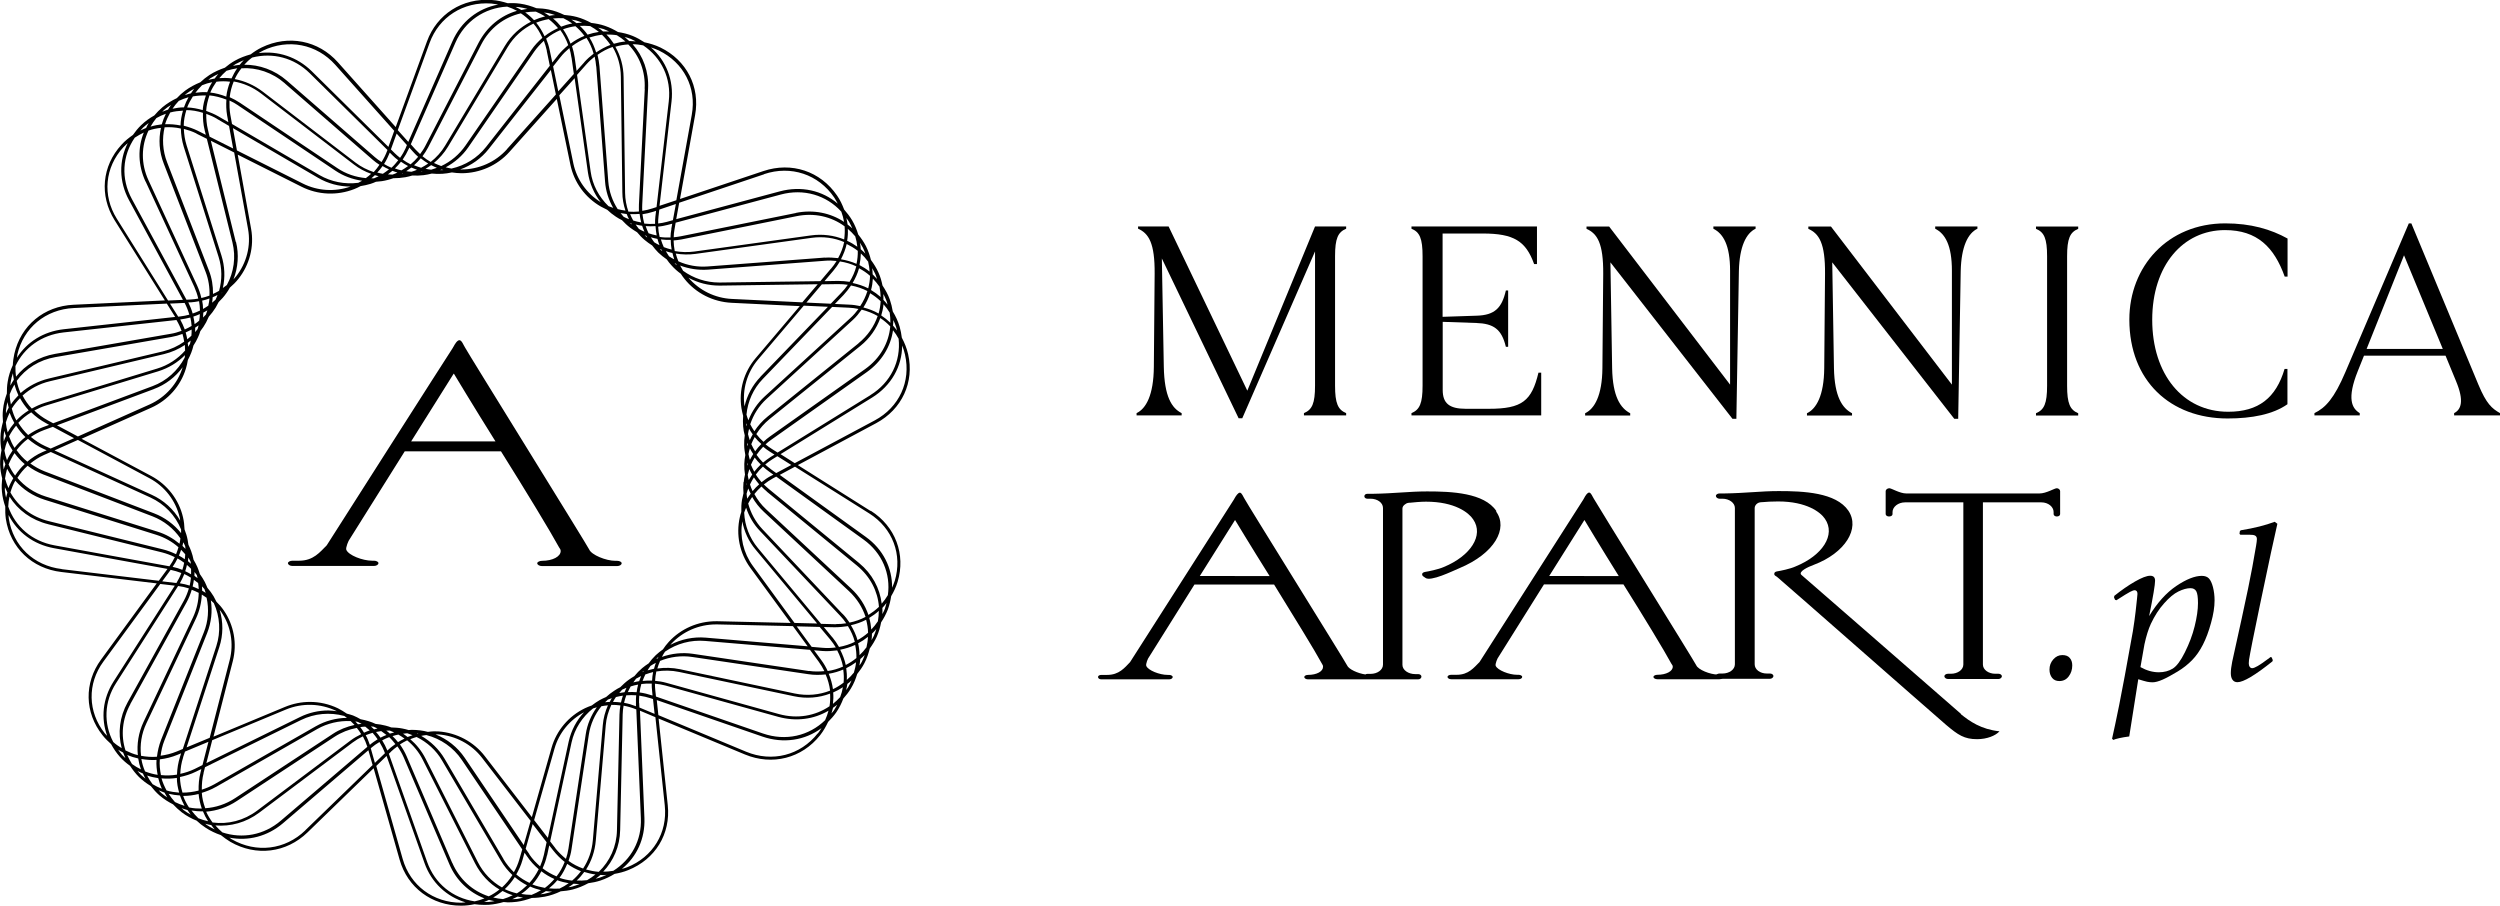 <svg width="483" height="175" viewBox="0 0 483 175" fill="none" xmlns="http://www.w3.org/2000/svg">
<g clip-path="url(#clip0_188_282)">
<path d="M395.961 129.356C395.961 128.608 396.205 127.947 396.691 127.397C397.177 126.846 397.752 126.56 398.437 126.56C399.078 126.56 399.564 126.736 399.874 127.111C400.205 127.485 400.36 127.969 400.36 128.564C400.36 129.356 400.139 130.061 399.675 130.677C399.21 131.294 398.614 131.58 397.862 131.58C397.265 131.58 396.801 131.382 396.47 130.964C396.138 130.545 395.961 130.017 395.961 129.356Z" fill="black"/>
<path d="M408.294 142.963L408.051 142.721L408.67 139.881C409.068 138.075 409.687 134.971 410.505 130.589L412.074 121.936C412.295 120.549 412.472 119.294 412.604 118.127L412.87 115.683C412.914 115.221 412.958 114.89 412.958 114.736C412.958 114.274 412.759 114.032 412.405 114.032C412.229 114.032 411.941 114.142 411.543 114.34C411.146 114.538 410.262 115.089 408.891 115.969L408.626 115.881L408.427 115.419L408.493 115.111C409.842 114.032 411.168 113.107 412.472 112.358C413.776 111.61 414.748 111.235 415.411 111.235C416.074 111.235 416.362 111.566 416.362 112.204C416.362 112.953 415.986 115.243 415.212 119.03C416.782 116.454 418.528 114.516 420.451 113.217C422.374 111.918 424.031 111.257 425.38 111.257C425.998 111.257 426.462 111.434 426.772 111.764C427.081 112.094 427.347 112.667 427.546 113.437C427.744 114.208 427.855 115.067 427.855 115.991C427.855 117.268 427.634 118.699 427.17 120.351C426.728 121.98 426.197 123.389 425.601 124.556C425.004 125.723 424.319 126.714 423.523 127.529C422.727 128.343 421.799 129.092 420.694 129.753C419.589 130.413 418.638 130.942 417.843 131.294C417.047 131.646 416.384 131.822 415.876 131.822C415.5 131.822 415.146 131.778 414.815 131.712C414.483 131.646 413.908 131.47 413.113 131.228L411.367 142.281C409.864 142.479 408.825 142.721 408.25 142.963H408.294ZM413.555 128.894C414.726 129.554 415.92 129.885 417.091 129.885C418.108 129.885 419.014 129.642 419.766 129.18C420.517 128.718 421.313 127.661 422.13 126.01C422.948 124.358 423.589 122.707 424.009 120.989C424.429 119.294 424.65 117.797 424.65 116.52C424.65 115.397 424.54 114.626 424.319 114.23C424.098 113.833 423.722 113.635 423.191 113.635C422.506 113.635 421.733 113.856 420.871 114.274C420.009 114.692 419.08 115.463 418.108 116.564C417.113 117.665 416.273 118.986 415.544 120.527C415.08 121.54 414.66 122.861 414.306 124.49L413.533 128.894H413.555Z" fill="black"/>
<path d="M439.459 100.799L439.989 101.195C439.459 103.441 438.331 108.681 436.607 116.938C435.37 122.839 434.685 126.362 434.508 127.507C434.486 127.749 434.464 127.969 434.464 128.167C434.464 128.454 434.53 128.674 434.662 128.85C434.795 129.026 434.95 129.092 435.127 129.092C435.591 129.092 436.563 128.52 438.088 127.375L438.685 126.934L438.884 127L439.105 127.529L439.039 127.771C435.701 130.457 433.425 131.8 432.275 131.8C431.855 131.8 431.546 131.646 431.325 131.338C431.104 131.03 430.993 130.611 430.993 130.061C430.993 129.488 431.082 128.74 431.259 127.859C431.436 126.978 432.054 124.182 433.093 119.514C434.066 115.067 434.751 111.742 435.149 109.562L435.878 105.423C435.966 104.872 436.033 104.454 436.033 104.146C436.033 103.837 435.922 103.617 435.701 103.485C435.48 103.353 435.104 103.309 434.574 103.309H432.828L432.673 103.133L432.74 102.626L432.916 102.45C435.524 102.032 437.69 101.481 439.437 100.821L439.459 100.799Z" fill="black"/>
<path d="M219.873 44.19V43.75H225.774L240.981 75.478L254.065 43.75H260.077V44.19C258.486 44.851 257.933 46.084 257.933 49.497V74.509C257.933 77.922 258.486 79.155 260.077 79.816V80.256H251.921V79.816C253.513 79.155 254.065 77.922 254.065 74.509V48.572L240.008 80.806H239.301L224.47 49.937L224.846 70.832C224.956 76.623 226.371 78.847 228.294 79.816V80.256H219.586V79.816C221.398 78.957 222.879 76.359 222.923 70.876L223.078 52.888C223.122 46.921 221.928 45.093 219.851 44.168L219.873 44.19Z" fill="black"/>
<path d="M297.761 71.977V80.256H272.697V79.816C274.289 79.155 274.841 77.922 274.841 74.509V49.497C274.841 46.084 274.289 44.829 272.697 44.19V43.75H296.943V51.016H296.391C294.8 46.568 292.457 45.115 286.489 45.115H278.709V61.21L285.34 60.99C288.744 60.88 290.158 59.537 290.932 56.124H291.374V67.001H290.932C290.114 63.588 288.567 62.509 285.185 62.399L278.731 62.179V75.346C278.731 77.9 279.991 78.979 283.174 78.979H287.66C294.07 78.979 295.927 77.46 297.231 71.999H297.783L297.761 71.977Z" fill="black"/>
<path d="M335.49 80.917H334.716L311.133 50.686L311.465 71.163C311.575 76.623 313.056 78.847 314.957 79.838V80.278H306.248V79.838C308.061 78.979 309.542 76.425 309.586 71.118L309.741 52.932C309.785 46.965 308.591 45.137 306.514 44.212V43.772H310.89L334.252 74.311V52.315C334.252 47.383 332.948 45.159 331.025 44.19V43.75H339.181V44.19C337.368 45.049 336.064 47.603 335.954 52.359L335.468 80.895L335.49 80.917Z" fill="black"/>
<path d="M378.346 80.917H377.572L353.989 50.686L354.321 71.163C354.431 76.623 355.912 78.847 357.813 79.838V80.278H349.105V79.838C350.917 78.979 352.398 76.425 352.442 71.118L352.597 52.932C352.641 46.965 351.448 45.137 349.37 44.212V43.772H353.746L377.108 74.311V52.315C377.108 47.383 375.804 45.159 373.881 44.19V43.75H382.037V44.19C380.225 45.049 378.921 47.603 378.81 52.359L378.324 80.895L378.346 80.917Z" fill="black"/>
<path d="M399.365 74.531C399.365 77.944 399.918 79.177 401.509 79.838V80.278H393.353V79.838C394.945 79.177 395.497 77.944 395.497 74.531V49.519C395.497 46.106 394.945 44.851 393.353 44.212V43.772H401.509V44.212C399.918 44.873 399.365 46.106 399.365 49.519V74.531Z" fill="black"/>
<path d="M429.91 43.155C434.883 43.155 438.729 44.3 441.956 46.084V53.438H441.404C439.37 47.757 436.099 44.454 429.866 44.454C421.755 44.454 415.809 51.28 415.809 61.783C415.809 72.285 421.711 79.551 430.485 79.551C436.342 79.551 439.724 76.887 441.382 71.272H441.934V78.098C439.149 80.058 435.082 80.85 430.375 80.85C419.323 80.85 411.389 73.584 411.389 61.739C411.389 51.5 418.771 43.155 429.933 43.155H429.91Z" fill="black"/>
<path d="M478.845 74.355C480.37 77.988 481.409 78.913 483 79.815V80.256H474.137V79.815C475.507 79.111 476.104 77.481 474.513 73.65L472.479 68.718H456.72L455.527 71.691C453.383 77.041 454.378 78.891 455.903 79.815V80.256H447.15V79.815C449.294 78.781 450.974 76.953 453.118 71.911L465.384 43.155H465.871L478.845 74.355ZM471.949 67.419L464.456 49.32L457.229 67.419H471.949Z" fill="black"/>
<path d="M379.296 97.056H368.046C366.72 97.056 365.637 97.937 365.637 98.927V99.324C365.637 99.588 365.372 99.786 364.952 99.786C364.62 99.786 364.311 99.588 364.311 99.324V94.876C364.311 94.612 364.643 94.326 365.018 94.326C365.438 94.326 367.03 95.338 368.312 95.338H394.016C395.343 95.338 396.934 94.326 397.376 94.326C397.707 94.326 398.017 94.612 398.017 94.876V99.324C398.017 99.588 397.752 99.786 397.376 99.786C397.044 99.786 396.757 99.588 396.757 99.324V98.927C396.757 97.915 395.718 97.056 394.392 97.056H383.098V128.388C383.098 129.401 384.181 130.171 385.507 130.171H386.126C386.457 130.171 386.767 130.391 386.767 130.656C386.767 130.92 386.435 131.184 386.126 131.184H376.335C375.981 131.184 375.649 130.92 375.649 130.656C375.649 130.391 375.981 130.171 376.335 130.171H376.909C378.235 130.171 379.318 129.401 379.318 128.388V97.056H379.296Z" fill="black"/>
<path d="M378.876 138.009C380.512 139.331 382.744 140.916 386.303 141.29C385.551 142.127 383.894 142.809 381.971 142.809C379.495 142.809 378.302 141.995 376.025 140.079C370.632 135.411 346.143 113.856 343.402 111.522C343.071 111.257 342.783 111.191 342.783 110.905C342.783 110.575 342.982 110.443 343.402 110.377C343.866 110.311 345.878 109.914 346.917 109.43C352.111 107.316 354.719 103.331 352.575 100.226C351.735 98.971 349.06 96.88 343.535 96.88C342.518 96.88 340.993 96.946 340.551 97.012C340.131 97.012 339.733 97.078 339.468 97.298C339.203 97.496 339.004 97.826 339.004 98.135V128.344C339.004 129.356 340.043 130.127 341.369 130.127H341.988C342.319 130.127 342.629 130.347 342.629 130.611C342.629 130.876 342.297 131.14 341.988 131.14H332.197C331.843 131.14 331.511 130.876 331.511 130.611C331.511 130.347 331.843 130.127 332.197 130.127H332.771C334.097 130.127 335.18 129.356 335.18 128.344V98.135C335.18 97.166 334.097 96.351 332.771 96.351H332.197C331.843 96.351 331.511 96.087 331.511 95.823C331.511 95.537 331.843 95.338 332.197 95.338H333.036C337.435 95.272 340.153 94.876 343.645 94.876C348.42 94.876 354.697 95.14 357.106 98.663C359.426 102.098 356.487 106.832 350.431 109.122C349.282 109.54 347.381 110.443 348.022 111.059C348.022 111.059 376.136 135.521 378.854 137.921" fill="black"/>
<path d="M238.549 111.279H231.808L238.549 100.557L238.616 100.468C238.616 100.468 241.666 105.533 245.291 111.301H238.549V111.279ZM289.097 98.729C286.732 95.206 280.455 94.942 275.725 94.942C272.189 94.942 269.515 95.338 265.116 95.404H264.166C263.834 95.404 263.591 95.602 263.591 95.889C263.591 96.153 263.856 96.351 264.166 96.351H264.785C266.111 96.351 267.194 97.122 267.194 98.135V128.409C267.194 129.422 266.111 130.193 264.785 130.193H264.166C264.033 130.193 263.901 130.237 263.79 130.303C262.353 130.105 260.541 129.29 260.254 128.542C260.121 128.145 240.693 96.945 240.45 96.373C240.185 95.977 239.92 95.184 239.544 95.184C239.19 95.184 238.77 95.823 238.527 96.263C238.505 96.285 238.461 96.351 238.461 96.395C238.129 96.924 218.326 127.925 218.326 127.925C217.287 129.004 216.204 130.391 213.927 130.391H212.778C212.38 130.391 212.137 130.589 212.137 130.787C212.137 131.052 212.402 131.25 212.778 131.25H225.863C226.261 131.25 226.57 131.052 226.57 130.787C226.57 130.589 226.238 130.391 225.863 130.391H225.597C224.028 130.391 221.796 129.51 221.464 128.652C221.31 128.321 221.796 127.132 221.995 126.934L230.769 112.931H246.153C249.954 119.096 254.087 125.789 255.413 128.255C255.546 128.453 255.612 128.586 255.612 128.828C255.612 129.708 254.419 130.391 252.695 130.391C252.297 130.391 251.988 130.589 251.988 130.787C251.988 131.052 252.319 131.25 252.695 131.25H273.979C274.377 131.25 274.62 130.986 274.62 130.721C274.62 130.457 274.355 130.237 273.979 130.237H273.427C272.101 130.237 270.951 129.466 270.951 128.453V98.245C270.951 97.914 271.172 97.606 271.504 97.408C271.769 97.188 272.078 97.122 272.476 97.122C272.963 97.056 274.554 96.924 275.504 96.924C281.096 96.924 283.771 99.059 284.61 100.336C286.754 103.441 284.08 107.426 278.952 109.54C277.869 110.024 275.836 110.421 275.372 110.487C275.018 110.553 274.753 110.685 274.753 110.949C274.753 111.301 275.018 111.367 275.372 111.632C276.344 112.446 280.676 110.311 281.936 109.782C288.81 106.92 291.396 102.076 289.053 98.839" fill="black"/>
<path d="M306.05 111.279H299.308L306.05 100.557L306.116 100.468C306.116 100.468 309.144 105.533 312.747 111.301H306.05V111.279ZM332.196 130.325H331.909C330.384 130.325 328.063 129.378 327.71 128.52C327.577 128.123 308.193 96.924 307.928 96.351C307.663 95.955 307.398 95.162 307.022 95.162C306.668 95.162 306.271 95.801 306.05 96.241C306.027 96.263 305.983 96.329 305.983 96.373C305.63 96.901 285.848 127.903 285.848 127.903C284.765 128.982 283.726 130.369 281.45 130.369H280.367C279.969 130.369 279.659 130.567 279.659 130.765C279.659 131.03 279.991 131.228 280.367 131.228H293.385C293.783 131.228 294.092 131.03 294.092 130.765C294.092 130.567 293.761 130.369 293.385 130.369H293.098C291.573 130.369 289.318 129.488 288.965 128.63C288.832 128.299 289.318 127.11 289.517 126.912L298.292 112.909H313.653C317.521 119.074 321.587 125.767 322.914 128.233C323.046 128.431 323.179 128.564 323.179 128.806C323.179 129.687 321.919 130.369 320.195 130.369C319.797 130.369 319.443 130.567 319.443 130.765C319.443 131.03 319.797 131.228 320.195 131.228H332.196C332.594 131.228 332.904 131.03 332.904 130.765C332.904 130.567 332.572 130.369 332.196 130.369" fill="black"/>
<path d="M87.591 85.276H79.435L87.591 72.285L87.68 72.175C87.68 72.175 91.349 78.296 95.725 85.276H87.613H87.591ZM119.264 108.351H118.91C117.053 108.351 114.269 107.206 113.826 106.149C113.672 105.687 90.199 67.882 89.868 67.177C89.558 66.715 89.227 65.724 88.763 65.724C88.32 65.724 87.856 66.517 87.591 67.023C87.547 67.067 87.503 67.133 87.503 67.177C87.061 67.794 63.124 105.357 63.124 105.357C61.82 106.656 60.56 108.329 57.797 108.329H56.493C56.029 108.329 55.631 108.571 55.631 108.792C55.631 109.1 56.029 109.342 56.493 109.342H72.252C72.716 109.342 73.114 109.1 73.114 108.792C73.114 108.549 72.716 108.329 72.252 108.329H71.899C70.042 108.329 67.323 107.272 66.903 106.215C66.749 105.819 67.346 104.366 67.567 104.146L78.198 87.192H87.569H96.786C101.471 94.656 106.4 102.781 108.014 105.753C108.168 105.995 108.323 106.149 108.323 106.458C108.323 107.515 106.798 108.351 104.698 108.351C104.234 108.351 103.792 108.593 103.792 108.814C103.792 109.122 104.234 109.364 104.698 109.364H119.242C119.706 109.364 120.104 109.122 120.104 108.814C120.104 108.571 119.706 108.351 119.242 108.351" fill="black"/>
<path d="M168.176 98.707L154.141 89.856L169.281 81.753C174.254 79.089 176.685 73.849 175.447 68.41C175.182 67.265 174.762 66.231 174.232 65.24C174.143 64.535 174.011 63.831 173.812 63.126C173.502 62.047 173.038 61.078 172.486 60.175C172.353 59.405 172.176 58.634 171.911 57.864C171.557 56.873 171.049 55.992 170.497 55.155C170.32 54.319 170.099 53.482 169.723 52.667C169.325 51.765 168.817 50.972 168.264 50.223C168.043 49.321 167.734 48.418 167.292 47.537C166.872 46.722 166.363 45.996 165.811 45.313C165.524 44.367 165.148 43.442 164.617 42.539C164.175 41.79 163.645 41.13 163.092 40.491C162.739 39.566 162.319 38.642 161.722 37.783C158.517 33.071 152.925 31.222 147.488 33.049L131.376 38.444L134.293 22.238C135.288 16.756 132.658 11.648 127.596 9.182C126.579 8.697 125.541 8.389 124.502 8.169C123.795 7.706 123.065 7.288 122.27 6.958C121.319 6.561 120.347 6.341 119.396 6.187C118.623 5.725 117.783 5.306 116.877 4.998C115.992 4.69 115.108 4.536 114.224 4.426C113.362 3.963 112.434 3.545 111.439 3.281C110.622 3.061 109.804 2.95 109.008 2.884C108.058 2.422 107.063 2.048 105.958 1.827C105.185 1.673 104.389 1.607 103.637 1.585C102.643 1.189 101.604 0.859 100.477 0.705C99.659 0.594 98.841 0.572 98.068 0.616C97.095 0.308 96.1 0.066 95.017 -1.67452e-05C89.337 -0.418 84.408 2.73 82.486 8.015L76.452 24.55L65.29 12.044C61.511 7.794 55.72 6.671 50.57 9.16C49.796 9.534 49.089 9.996 48.426 10.503C47.409 10.789 46.37 11.163 45.398 11.714C44.691 12.11 44.05 12.572 43.453 13.079C42.436 13.431 41.42 13.871 40.469 14.488C39.828 14.906 39.231 15.391 38.701 15.897C37.684 16.315 36.712 16.822 35.783 17.504C35.187 17.945 34.656 18.429 34.17 18.958C33.197 19.42 32.269 19.992 31.385 20.719C30.811 21.203 30.28 21.754 29.816 22.304C28.91 22.811 28.048 23.427 27.274 24.176C26.655 24.77 26.147 25.409 25.683 26.069C24.909 26.62 24.136 27.214 23.473 27.963C19.693 32.08 19.185 37.783 22.124 42.517L31.849 58.04L14.212 58.876C8.509 59.141 4.001 62.884 2.763 68.388C2.608 69.115 2.498 69.841 2.475 70.546C2.011 71.537 1.658 72.616 1.481 73.761C1.348 74.531 1.326 75.28 1.326 76.028C0.973 76.997 0.685 78.032 0.575 79.133C0.486 79.948 0.508 80.74 0.575 81.511C0.309 82.458 0.111 83.427 0.088 84.462C0.066 85.342 0.133 86.179 0.287 86.994C0.111 87.874 2.54437e-06 88.777 0.022 89.724C0.044 90.671 0.199 91.551 0.42 92.432C0.332 93.269 0.287 94.105 0.376 94.986C0.464 95.999 0.707 96.968 1.017 97.871C0.995 98.663 1.017 99.456 1.127 100.248C1.967 105.819 6.189 109.848 11.847 110.509L30.28 112.711L19.516 127.441C16.223 131.933 16.334 137.679 19.804 142.039C20.312 142.677 20.864 143.228 21.461 143.756C21.925 144.615 22.478 145.452 23.163 146.222C23.76 146.883 24.423 147.455 25.13 147.962C25.616 148.71 26.169 149.437 26.854 150.12C27.561 150.802 28.335 151.375 29.131 151.859C29.639 152.497 30.192 153.136 30.833 153.686C31.65 154.391 32.535 154.941 33.441 155.404C33.949 155.954 34.502 156.461 35.12 156.945C36.027 157.628 36.999 158.156 37.994 158.552C38.502 159.037 39.077 159.499 39.696 159.896C40.646 160.534 41.663 160.996 42.679 161.349C43.254 161.811 43.851 162.251 44.514 162.648C49.487 165.51 55.322 164.784 59.411 160.82L72.186 148.424L77.203 166.083C78.728 171.477 83.414 174.978 89.094 174.978C89.978 174.978 90.84 174.868 91.68 174.692C92.299 174.78 92.94 174.824 93.581 174.824C93.868 174.824 94.156 174.824 94.443 174.802C95.437 174.736 96.366 174.538 97.294 174.273C97.581 174.273 97.847 174.339 98.134 174.339C98.686 174.339 99.261 174.295 99.836 174.229C100.875 174.097 101.825 173.811 102.753 173.481C103.571 173.481 104.411 173.393 105.251 173.239C106.356 173.018 107.373 172.666 108.323 172.204C109.097 172.138 109.87 172.05 110.644 171.851C111.727 171.565 112.721 171.147 113.65 170.64C114.445 170.53 115.241 170.376 116.037 170.112C117.009 169.782 117.915 169.341 118.733 168.835C119.617 168.681 120.501 168.461 121.363 168.108C126.602 166.017 129.607 161.107 129.011 155.558L127.243 138.824L143.908 145.76C149.212 147.962 154.915 146.509 158.451 142.039C159.092 141.224 159.578 140.343 159.998 139.463C160.551 138.912 161.081 138.318 161.545 137.657C162.142 136.799 162.584 135.874 162.938 134.949C163.468 134.355 163.976 133.716 164.396 133.011C164.949 132.109 165.325 131.162 165.612 130.215C166.12 129.577 166.607 128.894 167.004 128.123C167.491 127.199 167.8 126.23 168.043 125.283C168.552 124.578 169.016 123.83 169.391 123.015C169.789 122.112 170.055 121.188 170.231 120.241C170.74 119.47 171.182 118.656 171.535 117.753C171.845 116.894 172.044 116.035 172.176 115.177C172.685 114.318 173.105 113.437 173.414 112.424C175.028 107.096 172.994 101.702 168.242 98.685L168.176 98.707ZM174.851 68.542C176.022 73.717 173.723 78.693 168.994 81.225L153.544 89.482L150.803 87.742L168.507 76.799C172.198 74.509 174.276 70.788 174.298 66.759C174.519 67.331 174.718 67.904 174.851 68.52V68.542ZM171.535 114.979C171.182 115.573 170.784 116.124 170.342 116.63C169.988 113.658 168.507 110.861 165.966 108.769L148.549 94.48C148.218 94.194 147.886 93.907 147.577 93.599C148.129 93.159 148.704 92.762 149.345 92.41L149.964 92.08L166.828 104.234C170.43 106.832 172.11 110.861 171.535 114.979ZM168.331 121.628C168.264 120.857 168.154 120.109 167.933 119.382C168.596 118.986 169.215 118.546 169.789 118.017C169.789 118.678 169.723 119.338 169.612 120.021C169.237 120.593 168.795 121.144 168.331 121.628ZM159.445 139.11C156.285 142.193 151.798 143.228 147.4 141.709L126.734 134.575L126.602 133.364C126.557 132.945 126.535 132.505 126.535 132.087C127.22 132.153 127.883 132.263 128.547 132.439L150.361 138.494C153.809 139.441 157.235 138.978 160.064 137.305C159.91 137.921 159.689 138.516 159.423 139.11H159.445ZM116.523 168.417C118.534 166.303 119.75 163.529 119.816 160.358L120.302 138.032C120.302 137.459 120.391 136.909 120.479 136.336C121.319 136.49 122.137 136.732 122.933 137.063L123.817 158.09C123.993 162.362 121.96 166.061 118.49 168.24C117.827 168.351 117.164 168.417 116.501 168.395L116.523 168.417ZM111.395 170.134C111.948 169.628 112.434 169.077 112.876 168.461C113.583 168.681 114.313 168.857 115.042 168.945C114.534 169.363 114.003 169.716 113.429 170.046C112.743 170.134 112.058 170.156 111.395 170.112V170.134ZM102.665 172.886C102.002 172.886 101.339 172.82 100.698 172.71C101.317 172.292 101.891 171.807 102.422 171.279C103.107 171.587 103.792 171.807 104.521 171.984C103.947 172.336 103.306 172.644 102.665 172.908V172.886ZM97.183 173.701C96.52 173.657 95.902 173.547 95.283 173.393C95.924 173.04 96.52 172.6 97.095 172.138C97.736 172.468 98.377 172.754 99.062 172.952C98.465 173.261 97.847 173.503 97.183 173.701ZM41.596 159.477C44.536 159.719 47.52 158.927 50.106 156.989L68.141 143.448C68.76 142.986 69.423 142.589 70.108 142.259C70.462 142.898 70.749 143.58 70.97 144.285L54.261 158.552C50.99 161.349 46.812 162.097 42.967 160.82C42.458 160.402 42.016 159.94 41.596 159.455V159.477ZM38.303 158.068C37.817 157.606 37.397 157.121 36.999 156.593C37.728 156.703 38.48 156.769 39.209 156.747C39.475 157.408 39.806 158.046 40.204 158.663C39.563 158.53 38.922 158.332 38.281 158.068H38.303ZM33.794 154.941C33.33 154.435 32.932 153.907 32.579 153.356C33.308 153.532 34.037 153.642 34.767 153.686C35.01 154.369 35.297 155.052 35.651 155.69C35.01 155.492 34.391 155.25 33.772 154.941H33.794ZM22.412 131.999L34.413 113.217C35.12 113.305 35.828 113.459 36.491 113.68C36.248 114.494 35.938 115.287 35.518 116.057L24.666 135.676C23.075 138.538 22.743 141.665 23.517 144.549C22.942 144.197 22.39 143.822 21.881 143.36C20.003 139.793 20.113 135.588 22.412 131.999ZM32.048 21.974C31.717 22.635 31.451 23.317 31.253 24.022C30.523 24.11 29.794 24.242 29.087 24.462C29.418 23.89 29.772 23.339 30.214 22.811C30.811 22.48 31.407 22.194 32.048 21.974ZM36.425 18.781C36.071 19.398 35.783 20.058 35.54 20.741C34.789 20.741 34.059 20.851 33.33 21.005C33.684 20.477 34.082 19.97 34.546 19.486C35.165 19.2 35.783 18.958 36.425 18.781ZM41 15.875C40.602 16.492 40.292 17.13 40.027 17.813C39.254 17.769 38.502 17.813 37.751 17.923C38.126 17.416 38.568 16.932 39.032 16.47C39.673 16.205 40.337 16.007 41 15.875ZM43.762 13.673C44.448 13.453 45.133 13.299 45.84 13.189C45.398 13.805 45.044 14.466 44.735 15.148C43.939 15.038 43.166 15.038 42.37 15.104C42.79 14.598 43.254 14.114 43.762 13.673ZM48.713 11.119C52.67 10.106 56.803 11.141 59.853 14.158L74.86 28.976L74.816 29.086C74.529 29.879 74.153 30.627 73.711 31.31C73.269 31.023 72.827 30.715 72.429 30.363L55.432 15.589C53.023 13.497 50.106 12.484 47.188 12.506C47.652 12 48.139 11.537 48.713 11.119ZM99.88 2.092C96.741 2.994 94.089 5.152 92.454 8.279L82.176 28.183C81.889 28.756 81.535 29.262 81.159 29.768C80.85 29.482 80.54 29.174 80.253 28.866L79.369 27.875L87.989 8.235C89.823 4.073 93.603 1.519 97.979 1.277C98.642 1.497 99.283 1.761 99.88 2.092ZM105.295 3.171C104.566 3.347 103.858 3.589 103.173 3.897C102.665 3.347 102.09 2.84 101.471 2.4C102.134 2.29 102.82 2.246 103.527 2.246C104.146 2.51 104.742 2.818 105.317 3.171H105.295ZM108.853 3.523C109.45 3.809 110.025 4.161 110.555 4.536C109.826 4.668 109.097 4.888 108.411 5.152C107.947 4.58 107.417 4.029 106.842 3.567C107.505 3.501 108.168 3.479 108.853 3.523ZM114.025 5.042C114.622 5.372 115.175 5.747 115.705 6.165C114.954 6.275 114.246 6.451 113.517 6.693C113.075 6.077 112.567 5.505 112.014 4.998C112.677 4.954 113.34 4.998 114.003 5.042H114.025ZM119.175 6.804C119.772 7.156 120.325 7.574 120.833 8.015C120.081 8.081 119.33 8.235 118.601 8.455C118.181 7.816 117.716 7.222 117.164 6.671C117.827 6.671 118.512 6.693 119.175 6.804ZM129.21 19.552L126.845 40.007L126.027 40.271C125.386 40.491 124.745 40.623 124.082 40.733C124.06 40.315 124.06 39.897 124.082 39.456L125.209 17.152C125.386 13.849 124.259 10.833 122.225 8.543C122.91 8.543 123.574 8.631 124.259 8.763C127.795 11.141 129.718 15.126 129.21 19.53V19.552ZM167.712 50.487C167.866 51.148 167.977 51.809 167.999 52.469C167.402 51.985 166.739 51.566 166.054 51.214C166.209 50.465 166.297 49.717 166.319 48.968C166.828 49.431 167.27 49.937 167.69 50.51L167.712 50.487ZM169.922 55.42C170.055 56.08 170.121 56.719 170.143 57.379C169.568 56.873 168.949 56.432 168.286 56.036C168.485 55.309 168.596 54.583 168.64 53.834C169.104 54.319 169.546 54.847 169.944 55.42H169.922ZM171.889 60.396C172 61.056 172.022 61.695 172.022 62.355C171.469 61.827 170.894 61.364 170.253 60.946C170.474 60.242 170.629 59.537 170.695 58.788C171.138 59.273 171.535 59.823 171.889 60.396ZM168.176 76.337L150.229 87.434L149.08 86.707C148.66 86.443 148.284 86.157 147.908 85.849C148.262 85.518 148.637 85.21 149.057 84.924L167.469 71.889C170.32 69.864 172.088 66.957 172.53 63.809C172.95 64.315 173.304 64.865 173.613 65.438C174.077 69.775 172.088 73.915 168.154 76.337H168.176ZM148.151 94.986L165.568 109.276C168.132 111.39 169.59 114.23 169.811 117.246C169.193 117.841 168.507 118.347 167.778 118.81C167.159 116.96 166.054 115.221 164.485 113.746L148.019 98.399C147.09 97.54 146.317 96.527 145.742 95.448C146.162 94.92 146.626 94.436 147.112 93.995C147.444 94.326 147.775 94.656 148.151 94.964V94.986ZM71.457 143.91C71.236 143.272 70.992 142.633 70.661 142.039C71.103 141.863 71.545 141.709 71.987 141.576C72.341 141.973 72.65 142.391 72.959 142.832C72.429 143.162 71.921 143.492 71.457 143.91ZM35.253 153.136C34.966 152.167 34.789 151.154 34.767 150.12C35.806 149.899 36.844 149.591 37.861 149.085L38.9 148.578L38.745 149.217C38.436 150.406 38.347 151.595 38.37 152.74C37.331 153.004 36.292 153.136 35.253 153.136ZM31.098 149.745C30.899 148.754 30.788 147.742 30.877 146.707C32.026 146.575 33.175 146.288 34.303 145.826L34.988 145.54L34.789 146.178C34.413 147.345 34.236 148.512 34.192 149.657C33.153 149.833 32.114 149.855 31.098 149.745ZM27.252 146.002C27.009 143.932 27.318 141.775 28.291 139.727L37.861 119.492C38.546 118.017 38.922 116.454 38.988 114.868C39.298 115.067 39.607 115.265 39.917 115.485C40.403 117.687 40.248 120.021 39.386 122.157L31.12 142.942C30.7 144.02 30.457 145.121 30.324 146.2C29.285 146.288 28.247 146.2 27.252 146.024V146.002ZM4.354 76.425C5.791 75.126 7.581 74.135 9.659 73.651L31.695 68.41C33.153 68.058 34.502 67.463 35.717 66.649C35.739 67.001 35.761 67.353 35.761 67.728C34.347 69.335 32.49 70.568 30.369 71.207L8.708 77.812C7.78 78.098 6.94 78.495 6.144 78.935C5.415 78.186 4.84 77.328 4.376 76.447L4.354 76.425ZM31.783 24.594C32.822 24.528 33.883 24.594 34.944 24.836C34.966 25.981 35.142 27.17 35.496 28.337L42.237 49.651C42.922 51.809 42.922 54.077 42.326 56.19C41.95 56.41 41.552 56.609 41.154 56.785C41.176 55.243 40.933 53.702 40.359 52.249L32.291 31.376C31.407 29.108 31.297 26.752 31.805 24.594H31.783ZM40.469 18.429C41.574 18.539 42.657 18.826 43.74 19.244C43.674 20.235 43.696 21.247 43.873 22.282L44.116 23.603L42.193 22.48C41.42 22.04 40.624 21.71 39.828 21.424C39.895 20.389 40.138 19.398 40.469 18.429ZM167.734 55.706C166.805 55.221 165.789 54.913 164.728 54.671C165.258 53.768 165.7 52.821 165.966 51.831C166.717 52.227 167.446 52.711 168.087 53.284C168.087 54.099 167.933 54.913 167.734 55.728V55.706ZM169.745 60.572C168.839 60.043 167.844 59.669 166.806 59.405C167.358 58.524 167.8 57.621 168.11 56.653C168.839 57.093 169.524 57.599 170.143 58.194C170.099 59.008 169.966 59.801 169.745 60.572ZM143.399 100.667C143.775 102.692 144.637 104.608 146.007 106.215L157.876 120.461L153.5 120.351L145.455 109.342C143.62 106.832 142.891 103.705 143.421 100.667H143.399ZM143.93 97.166C143.93 97.166 143.908 97.21 143.885 97.254C143.885 97.188 143.885 97.144 143.885 97.078C143.885 97.1 143.885 97.144 143.908 97.166H143.93ZM144.239 95.382C144.328 95.03 144.46 94.7 144.571 94.37C144.703 94.722 144.858 95.052 145.035 95.382C144.792 95.691 144.571 96.021 144.372 96.351C144.305 96.043 144.261 95.713 144.239 95.382ZM144.217 93.709C144.217 93.577 144.217 93.467 144.217 93.335C144.217 93.401 144.261 93.467 144.283 93.533C144.261 93.599 144.239 93.643 144.195 93.709H144.217ZM143.642 93.115C143.576 93.841 143.576 94.59 143.642 95.294C143.532 95.713 143.443 96.131 143.355 96.571C143.222 97.342 143.2 98.135 143.222 98.905C143.112 99.236 143.001 99.588 142.935 99.918C142.162 103.309 142.891 106.876 144.968 109.716L152.748 120.351L138.625 120.021C138.625 120.021 138.426 120.021 138.338 120.021C134.868 120.021 131.552 121.452 129.21 124.006C128.79 124.468 128.414 124.953 128.082 125.459C127.596 125.812 127.132 126.164 126.69 126.582C126.182 127.067 125.717 127.617 125.32 128.167C124.9 128.432 124.48 128.74 124.082 129.07C123.529 129.533 123.021 130.061 122.557 130.633C122.159 130.854 121.783 131.118 121.408 131.382C120.833 131.8 120.325 132.285 119.838 132.769C119.44 132.967 119.043 133.188 118.667 133.452C118.114 133.804 117.584 134.222 117.098 134.663C116.678 134.839 116.258 135.037 115.86 135.257C115.329 135.566 114.821 135.918 114.335 136.292C113.893 136.446 113.451 136.622 113.031 136.821C109.87 138.34 107.505 141.136 106.555 144.483L102.753 157.87L93.669 146.09C91.525 143.316 88.276 141.576 84.74 141.312C84.43 141.312 84.143 141.29 83.856 141.29C83.458 141.29 83.06 141.356 82.662 141.4C82.198 141.268 81.712 141.18 81.226 141.114C80.673 141.048 80.099 141.004 79.546 141.004C79.347 141.004 79.148 141.048 78.949 141.048C78.573 140.938 78.176 140.828 77.8 140.762C77.07 140.608 76.319 140.564 75.59 140.542C75.236 140.41 74.86 140.277 74.484 140.189C73.844 140.013 73.203 139.925 72.562 139.859C72.142 139.661 71.722 139.485 71.28 139.353C70.749 139.177 70.219 139.066 69.666 138.956C69.202 138.692 68.716 138.428 68.207 138.23C67.81 138.076 67.412 137.988 67.014 137.877C66.461 137.503 65.887 137.151 65.29 136.843C63.588 136.028 61.731 135.61 59.875 135.61C58.239 135.61 56.604 135.94 55.057 136.578L41.243 142.325L44.978 127.727C45.84 124.358 45.199 120.791 43.232 117.929C42.812 117.313 42.326 116.762 41.817 116.256C41.641 115.903 41.464 115.551 41.265 115.199C40.911 114.604 40.513 114.076 40.071 113.569C39.917 113.173 39.74 112.799 39.563 112.424C39.276 111.896 38.966 111.39 38.613 110.905C38.48 110.443 38.303 109.98 38.126 109.54C37.927 109.056 37.662 108.615 37.397 108.153C37.286 107.581 37.132 107.03 36.933 106.48C36.778 106.061 36.601 105.643 36.402 105.247C36.314 104.586 36.203 103.925 36.005 103.287C35.894 102.935 35.783 102.604 35.651 102.274C35.629 101.504 35.54 100.733 35.364 99.962C34.59 96.549 32.336 93.621 29.197 91.948L15.759 84.77L29.197 78.781C32.446 77.328 34.899 74.575 35.916 71.207C36.093 70.656 36.203 70.106 36.292 69.555C36.535 69.093 36.778 68.608 36.955 68.124C37.132 67.684 37.264 67.221 37.375 66.759C37.706 66.252 38.016 65.724 38.259 65.152C38.436 64.777 38.59 64.381 38.701 63.985C39.121 63.456 39.497 62.884 39.828 62.267C40.005 61.915 40.182 61.541 40.337 61.188C40.823 60.638 41.265 60.065 41.663 59.427C41.862 59.075 42.06 58.722 42.237 58.37C42.79 57.842 43.298 57.269 43.74 56.631C43.983 56.3 44.205 55.948 44.403 55.574C45 55.067 45.575 54.495 46.061 53.878C48.227 51.148 49.133 47.625 48.514 44.212L45.928 29.879L58.239 36.066C61.422 37.673 65.135 37.827 68.451 36.528C68.871 36.352 69.29 36.176 69.666 35.956C70.329 35.846 70.97 35.713 71.611 35.515C71.965 35.405 72.296 35.273 72.628 35.119C73.401 35.075 74.153 34.965 74.904 34.767C75.28 34.678 75.634 34.546 75.987 34.436C76.761 34.436 77.557 34.37 78.33 34.238C78.794 34.15 79.237 34.04 79.656 33.908C80.386 33.952 81.115 33.93 81.845 33.842C82.375 33.776 82.906 33.666 83.414 33.534C84.099 33.6 84.784 33.622 85.469 33.578C86.088 33.534 86.707 33.446 87.304 33.313C87.923 33.401 88.541 33.468 89.16 33.468C92.697 33.468 96.078 31.97 98.421 29.35L107.572 19.112L110.202 31.838C110.909 35.229 113.053 38.179 116.103 39.919C116.501 40.139 116.899 40.337 117.319 40.535C117.827 41.02 118.38 41.46 118.976 41.856C119.352 42.121 119.772 42.341 120.17 42.539C120.656 43.067 121.187 43.574 121.783 44.014C122.203 44.322 122.645 44.609 123.087 44.873C123.529 45.401 123.993 45.908 124.524 46.348C124.988 46.744 125.496 47.097 126.005 47.427C126.358 47.911 126.756 48.352 127.176 48.792C127.685 49.276 128.237 49.717 128.812 50.113C129.099 50.532 129.409 50.928 129.762 51.302C130.293 51.897 130.889 52.425 131.53 52.888C131.751 53.24 131.995 53.57 132.238 53.878C134.448 56.653 137.763 58.326 141.344 58.502L154.517 59.141L145.985 69.203C143.709 71.889 142.714 75.39 143.245 78.847C143.333 79.353 143.443 79.86 143.576 80.344C143.532 81.027 143.51 81.709 143.576 82.392C143.62 82.986 143.731 83.559 143.885 84.109C143.797 84.748 143.753 85.364 143.775 86.003C143.775 86.663 143.885 87.302 143.996 87.918C143.885 88.469 143.819 89.041 143.797 89.614C143.775 90.318 143.819 91.001 143.93 91.683C143.819 92.168 143.731 92.652 143.687 93.159L143.642 93.115ZM153.191 120.968L156.042 124.865L136.327 123.191C133.939 122.993 131.575 123.5 129.519 124.578C129.563 124.534 129.607 124.468 129.652 124.424C131.884 122.002 135.023 120.637 138.338 120.637C138.426 120.637 138.515 120.637 138.603 120.637L153.191 120.968ZM127.22 126.89C127.22 126.89 127.11 127.089 127.066 127.199C126.977 127.243 126.867 127.287 126.778 127.331C126.889 127.221 126.977 127.111 127.088 127C127.132 126.956 127.176 126.934 127.22 126.89ZM124.259 129.797C124.259 129.797 124.126 129.841 124.082 129.863C124.17 129.775 124.259 129.687 124.369 129.599C124.325 129.665 124.303 129.731 124.281 129.797H124.259ZM121.474 132.087C121.474 132.087 121.452 132.087 121.43 132.087C121.43 132.087 121.474 132.043 121.496 132.043C121.496 132.043 121.496 132.065 121.496 132.087H121.474ZM117.407 135.169C117.672 135.059 117.937 134.971 118.203 134.883C118.048 135.125 117.915 135.367 117.805 135.61C117.495 135.61 117.186 135.654 116.899 135.676C117.076 135.499 117.252 135.323 117.429 135.169H117.407ZM120.17 133.254C120.457 133.122 120.744 132.989 121.032 132.879C120.899 133.166 120.767 133.452 120.656 133.738C120.325 133.782 119.971 133.826 119.639 133.892C119.816 133.672 119.993 133.474 120.17 133.276V133.254ZM112.898 137.547C111.395 139.132 110.356 141.114 109.87 143.272L105.848 161.877L103.195 158.442L107.13 144.637C107.991 141.599 110.091 139.044 112.92 137.569L112.898 137.547ZM102.532 158.552L101.184 163.264L89.779 146.398C88.387 144.351 86.42 142.787 84.143 141.885C84.32 141.885 84.497 141.885 84.651 141.885C88.011 142.127 91.105 143.778 93.139 146.42L102.488 158.552H102.532ZM80.673 141.709C80.673 141.709 80.563 141.665 80.518 141.621C80.629 141.621 80.739 141.621 80.85 141.643C80.784 141.643 80.739 141.687 80.673 141.687V141.709ZM72.252 140.894C72.053 140.696 71.854 140.52 71.655 140.343C71.832 140.343 71.987 140.365 72.164 140.387C72.429 140.498 72.694 140.608 72.937 140.74C72.716 140.784 72.473 140.85 72.252 140.916V140.894ZM65.113 137.415C64.561 137.349 64.008 137.261 63.456 137.261C61.555 137.261 59.676 137.679 57.952 138.538L39.872 147.433L41 143.008L55.233 137.085C58.372 135.786 61.908 135.874 64.959 137.349C65.003 137.371 65.069 137.415 65.113 137.437V137.415ZM39.055 114.12C39.055 113.834 39.055 113.569 39.032 113.283C39.187 113.459 39.342 113.635 39.497 113.812C39.585 114.054 39.651 114.296 39.74 114.538C39.519 114.384 39.298 114.252 39.055 114.12ZM35.673 69.115C34.347 71.603 32.203 73.585 29.484 74.597L10.277 81.775L9.217 81.203C8.244 80.674 7.382 80.036 6.631 79.309C7.338 78.935 8.089 78.583 8.907 78.34L30.567 71.735C32.557 71.118 34.325 70.04 35.739 68.608C35.739 68.785 35.695 68.939 35.673 69.115ZM29.705 75.17C31.982 74.333 33.905 72.836 35.297 70.942C34.325 74.135 31.982 76.755 28.91 78.142L15.052 84.329L11.007 82.172L29.727 75.17H29.705ZM14.344 84.638L9.791 86.663L8.708 86.179C7.692 85.716 6.785 85.1 5.968 84.417C6.741 83.889 7.581 83.427 8.487 83.096L10.211 82.458L14.322 84.66L14.344 84.638ZM15.03 84.99L28.866 92.388C31.849 93.973 33.971 96.748 34.723 100.006C34.767 100.182 34.789 100.381 34.811 100.579C33.551 98.399 31.628 96.638 29.285 95.581L10.521 87.016L15.007 85.012L15.03 84.99ZM29.042 96.109C31.761 97.364 33.883 99.566 34.988 102.296C34.988 102.538 34.988 102.781 34.988 103.001C33.64 101.305 31.827 99.962 29.75 99.17L8.62 91.067C7.603 90.671 6.697 90.142 5.857 89.548C6.653 88.909 7.515 88.337 8.509 87.896L9.813 87.324L29.042 96.109ZM35.783 105.533C35.783 105.709 35.806 105.863 35.828 106.039C35.651 105.841 35.452 105.643 35.253 105.467C35.319 105.225 35.364 105.004 35.408 104.762C35.562 105.004 35.673 105.291 35.783 105.533ZM36.8 108.439C36.822 108.593 36.867 108.769 36.889 108.924C36.69 108.747 36.513 108.571 36.314 108.417C36.358 108.175 36.358 107.955 36.38 107.713C36.535 107.933 36.645 108.197 36.8 108.439ZM38.016 111.059C38.082 111.28 38.126 111.478 38.171 111.698C37.972 111.544 37.773 111.39 37.574 111.258C37.574 111.015 37.574 110.751 37.574 110.509C37.728 110.685 37.839 110.883 37.994 111.059H38.016ZM41.309 116.52C42.503 119.118 42.679 122.09 41.795 124.821L35.319 144.703L34.148 145.187C33.131 145.606 32.07 145.87 31.032 146.002C31.164 145.033 31.363 144.043 31.761 143.074L40.027 122.289C40.823 120.263 41.066 118.105 40.734 115.991C40.933 116.168 41.132 116.344 41.309 116.52ZM42.37 125.019C43.144 122.663 43.144 120.153 42.436 117.819C42.525 117.951 42.635 118.061 42.724 118.193C44.602 120.923 45.199 124.314 44.381 127.507L40.513 142.545L36.049 144.395L42.37 125.019ZM40.071 59.933C39.983 60.219 39.895 60.484 39.784 60.77C39.607 60.968 39.408 61.144 39.231 61.343C39.254 61.034 39.276 60.704 39.276 60.396C39.541 60.264 39.806 60.109 40.071 59.955V59.933ZM38.148 63.61C37.994 63.786 37.861 63.985 37.706 64.161C37.706 63.874 37.706 63.588 37.706 63.302C37.927 63.17 38.148 63.016 38.37 62.862C38.303 63.104 38.259 63.368 38.171 63.61H38.148ZM42.834 56.675C42.834 56.675 42.834 56.609 42.856 56.565C42.878 56.565 42.922 56.52 42.945 56.52C42.9 56.565 42.856 56.631 42.834 56.675ZM45.553 46.744L40.734 27.192L45.243 29.46L47.918 44.234C48.514 47.471 47.652 50.818 45.597 53.416C45.442 53.614 45.265 53.768 45.111 53.966C45.995 51.676 46.194 49.166 45.597 46.744H45.553ZM45.774 29.064L45 24.748L61.444 34.348C63.367 35.471 65.533 36.044 67.721 36.044C64.693 37.1 61.356 36.902 58.483 35.449L45.774 29.064ZM77.844 33.6C77.844 33.6 77.689 33.6 77.623 33.622C77.667 33.622 77.689 33.578 77.734 33.556C77.778 33.556 77.822 33.578 77.866 33.578L77.844 33.6ZM81.712 33.137C81.557 33.137 81.403 33.137 81.27 33.181C81.336 33.159 81.403 33.115 81.469 33.093C81.557 33.115 81.646 33.137 81.712 33.159V33.137ZM85.027 32.873C85.027 32.873 85.226 32.807 85.315 32.763C85.425 32.807 85.536 32.829 85.646 32.851C85.58 32.851 85.491 32.851 85.425 32.873C85.293 32.873 85.16 32.873 85.027 32.873ZM97.957 28.822C95.725 31.31 92.52 32.741 89.138 32.741C89.05 32.741 88.984 32.741 88.895 32.741C91.061 31.97 92.984 30.605 94.421 28.778L106.422 13.519L107.395 18.253L97.935 28.822H97.957ZM108.058 18.407L111.019 15.104L113.583 33.291C113.893 35.405 114.755 37.409 116.059 39.06C113.34 37.387 111.439 34.678 110.776 31.596L108.058 18.429V18.407ZM119.02 41.02C119.02 41.02 118.976 40.976 118.932 40.954H118.976C118.976 40.954 118.976 40.976 118.998 40.998L119.02 41.02ZM122.049 43.354C121.938 43.266 121.827 43.156 121.717 43.067C121.783 43.089 121.85 43.111 121.938 43.133C121.982 43.2 122.026 43.266 122.071 43.354H122.049ZM124.59 45.467C124.59 45.467 124.789 45.556 124.878 45.578C124.922 45.688 125.01 45.776 125.054 45.886C125.01 45.842 124.944 45.798 124.878 45.754C124.767 45.666 124.679 45.556 124.568 45.467H124.59ZM127.486 48.088C127.596 48.132 127.707 48.198 127.817 48.242C127.861 48.33 127.906 48.44 127.95 48.528C127.839 48.418 127.707 48.33 127.596 48.22C127.552 48.176 127.53 48.132 127.486 48.088ZM130.315 50.84C130.315 50.84 130.514 50.928 130.624 50.972C130.668 51.06 130.713 51.148 130.735 51.258C130.602 51.126 130.447 50.994 130.315 50.84ZM144.372 85.849C144.372 85.849 144.372 85.65 144.372 85.54C144.416 85.65 144.46 85.761 144.504 85.871C144.46 85.981 144.438 86.091 144.394 86.201C144.394 86.091 144.372 85.981 144.372 85.871V85.849ZM144.504 83.933C144.549 83.559 144.637 83.206 144.725 82.832C144.946 83.206 145.167 83.581 145.433 83.911C145.212 84.285 145.035 84.66 144.858 85.034C144.725 84.66 144.615 84.285 144.526 83.911L144.504 83.933ZM144.217 82.348C144.217 82.348 144.217 82.238 144.195 82.194C144.195 82.061 144.195 81.907 144.195 81.775C144.239 81.863 144.261 81.951 144.305 82.04C144.283 82.15 144.261 82.26 144.217 82.348ZM144.217 80.124C144.46 77.548 145.543 75.104 147.378 73.21L160.772 59.295L163.999 59.449C164.639 59.471 165.258 59.559 165.855 59.691C165.391 60.308 164.905 60.902 164.308 61.431L147.709 76.623C146.317 77.9 145.256 79.485 144.593 81.203C144.438 80.85 144.328 80.476 144.217 80.102V80.124ZM146.936 72.792C145.388 74.399 144.328 76.381 143.841 78.517C143.377 75.28 144.328 71.977 146.449 69.467L155.29 59.053L159.954 59.273L146.913 72.792H146.936ZM155.799 58.458L158.782 54.935L161.81 54.891C161.81 54.891 161.943 54.891 161.987 54.891C162.606 54.891 163.203 54.935 163.8 55.023C163.424 55.574 163.004 56.102 162.518 56.587L160.506 58.678L155.777 58.458H155.799ZM155.025 58.414L141.388 57.754C138.139 57.599 135.111 56.102 133.011 53.658C134.824 54.649 136.857 55.177 138.979 55.177C139.045 55.177 139.089 55.177 139.156 55.177L157.987 54.913L155.025 58.392V58.414ZM144.394 89.504C144.394 89.504 144.394 89.438 144.394 89.394C144.438 89.504 144.46 89.592 144.482 89.702C144.438 89.79 144.416 89.878 144.394 89.966C144.394 89.812 144.394 89.658 144.394 89.526V89.504ZM144.593 87.786C144.659 87.39 144.747 87.016 144.88 86.641C145.079 87.016 145.278 87.368 145.521 87.72C145.278 88.094 145.079 88.469 144.88 88.843C144.77 88.491 144.681 88.138 144.615 87.764L144.593 87.786ZM145.145 85.827C145.322 85.342 145.565 84.88 145.808 84.439C146.184 84.924 146.626 85.364 147.09 85.783C146.648 86.223 146.25 86.685 145.897 87.192C145.632 86.751 145.366 86.311 145.167 85.849L145.145 85.827ZM146.118 83.867C146.803 82.766 147.665 81.797 148.682 80.961L166.231 66.825C168.065 65.35 169.347 63.478 170.077 61.453C170.784 61.915 171.425 62.465 172 63.06C171.712 66.275 170.032 69.247 167.159 71.295L148.748 84.329C148.306 84.638 147.886 84.99 147.51 85.364C147.002 84.902 146.538 84.417 146.14 83.889L146.118 83.867ZM165.855 66.341L148.306 80.476C147.289 81.291 146.427 82.26 145.742 83.317C145.455 82.876 145.167 82.436 144.946 81.973C145.565 80.102 146.626 78.406 148.129 77.041L164.728 61.849C165.413 61.232 165.966 60.528 166.474 59.823C167.579 60.109 168.618 60.506 169.568 61.056C168.883 63.038 167.645 64.865 165.855 66.319V66.341ZM166.209 59.141C165.501 58.986 164.772 58.876 164.021 58.854L161.302 58.722L162.96 57.005C163.512 56.41 163.999 55.794 164.418 55.155C165.546 55.376 166.607 55.728 167.579 56.234C167.27 57.247 166.806 58.216 166.187 59.141H166.209ZM164.131 54.451C163.446 54.341 162.717 54.275 161.987 54.275C161.921 54.275 161.855 54.275 161.788 54.275L159.291 54.319L160.993 52.315C161.479 51.743 161.899 51.126 162.275 50.51C163.402 50.686 164.463 50.994 165.435 51.456C165.17 52.491 164.728 53.504 164.131 54.451ZM160.528 51.919L158.495 54.319L139.134 54.583C139.134 54.583 139.023 54.583 138.957 54.583C136.415 54.583 133.984 53.768 131.972 52.315C131.773 51.985 131.575 51.654 131.398 51.302C133.1 51.941 134.934 52.227 136.791 52.095L159.401 50.377C160.153 50.311 160.904 50.333 161.634 50.422C161.302 50.95 160.948 51.456 160.528 51.941V51.919ZM159.357 49.761L136.746 51.478C134.779 51.633 132.834 51.28 131.066 50.487C130.867 50.003 130.69 49.497 130.558 48.99C131.796 49.188 133.055 49.233 134.337 49.056L156.793 45.952C159.048 45.644 161.192 45.952 163.092 46.767C162.871 47.823 162.473 48.88 161.921 49.871C161.081 49.783 160.241 49.717 159.357 49.783V49.761ZM130.271 50.113C129.917 49.937 129.585 49.739 129.254 49.519C129.033 49.188 128.834 48.858 128.635 48.528C129.055 48.66 129.475 48.792 129.917 48.88C130.005 49.298 130.138 49.717 130.271 50.135V50.113ZM128.237 47.735C128.016 47.251 127.839 46.767 127.685 46.26C128.326 46.348 128.944 46.348 129.585 46.348C129.585 46.987 129.652 47.603 129.762 48.22C129.232 48.088 128.723 47.933 128.215 47.735H128.237ZM127.441 47.383C127.088 47.207 126.734 47.031 126.403 46.81C126.16 46.502 125.961 46.172 125.74 45.842C126.16 45.974 126.602 46.062 127.022 46.15C127.132 46.568 127.265 46.987 127.419 47.383H127.441ZM125.32 45.093C125.099 44.631 124.9 44.168 124.745 43.684C125.386 43.728 126.005 43.75 126.646 43.684C126.69 44.3 126.756 44.895 126.867 45.489C126.336 45.379 125.828 45.247 125.32 45.071V45.093ZM124.502 44.763C124.148 44.609 123.772 44.432 123.441 44.234C123.22 43.948 122.999 43.662 122.8 43.376C123.22 43.486 123.64 43.552 124.06 43.618C124.192 44.014 124.325 44.389 124.502 44.763ZM122.336 42.605C122.115 42.209 121.916 41.79 121.739 41.372C122.358 41.394 122.977 41.372 123.574 41.328C123.64 41.878 123.728 42.429 123.883 42.979C123.353 42.891 122.844 42.759 122.336 42.605ZM121.496 42.341C121.142 42.209 120.811 42.055 120.479 41.878C120.28 41.658 120.081 41.416 119.905 41.174C120.302 41.24 120.678 41.306 121.076 41.35C121.209 41.68 121.341 42.011 121.518 42.341H121.496ZM119.352 40.425C118.313 38.818 117.672 36.99 117.518 35.053L115.816 12.793C115.749 12.044 115.617 11.317 115.44 10.591C116.346 9.952 117.319 9.424 118.357 9.071C119.352 10.745 119.927 12.704 119.949 14.818L120.236 37.145C120.236 38.355 120.457 39.544 120.833 40.69C120.347 40.623 119.838 40.535 119.352 40.403V40.425ZM115.197 12.836L116.899 35.097C117.031 36.902 117.584 38.62 118.468 40.161C118.159 40.051 117.871 39.941 117.562 39.831C115.705 38.047 114.467 35.713 114.114 33.159L111.484 14.466L113.318 12.396C113.804 11.846 114.335 11.383 114.887 10.943C115.02 11.559 115.131 12.176 115.175 12.815L115.197 12.836ZM112.898 12.022L111.395 13.695L111.019 11.053C110.909 10.305 110.732 9.6 110.511 8.917C111.395 8.257 112.324 7.728 113.318 7.332C113.915 8.257 114.379 9.27 114.688 10.37C114.047 10.855 113.429 11.405 112.876 12.022H112.898ZM110.423 11.141L110.865 14.29L107.859 17.637L106.864 12.836L108.257 11.075C108.787 10.393 109.384 9.82 110.003 9.292C110.18 9.886 110.312 10.481 110.401 11.119L110.423 11.141ZM107.793 10.723L106.71 12.088L106.201 9.688C106.046 8.917 105.803 8.169 105.516 7.464C106.356 6.782 107.284 6.231 108.257 5.813C108.898 6.693 109.406 7.662 109.782 8.719C109.074 9.314 108.389 9.952 107.77 10.723H107.793ZM105.627 9.798L106.223 12.704L93.912 28.381C92.233 30.517 89.868 31.97 87.237 32.565C86.862 32.499 86.486 32.433 86.11 32.323C87.834 31.398 89.337 30.099 90.464 28.469L103.195 9.996C103.748 9.204 104.389 8.521 105.074 7.882C105.317 8.499 105.494 9.137 105.649 9.798H105.627ZM102.665 9.644L89.934 28.117C88.74 29.834 87.127 31.2 85.248 32.08C84.762 31.904 84.298 31.706 83.834 31.486C84.895 30.605 85.823 29.548 86.552 28.337L98.068 9.115C99.305 7.046 101.051 5.527 103.063 4.558C103.77 5.372 104.323 6.297 104.787 7.31C104.013 7.993 103.284 8.741 102.665 9.644ZM84.43 32.411C84.055 32.543 83.679 32.675 83.303 32.785C82.95 32.741 82.574 32.697 82.22 32.609C82.596 32.389 82.95 32.146 83.303 31.904C83.679 32.102 84.055 32.279 84.43 32.433V32.411ZM81.358 32.411C80.894 32.279 80.43 32.102 79.988 31.926C80.452 31.508 80.894 31.067 81.292 30.583C81.756 30.957 82.22 31.288 82.729 31.596C82.287 31.904 81.822 32.169 81.358 32.411ZM80.563 32.807C80.209 32.961 79.855 33.071 79.502 33.181C79.17 33.181 78.817 33.115 78.485 33.071C78.817 32.851 79.148 32.609 79.48 32.367C79.833 32.521 80.187 32.675 80.563 32.807ZM77.579 32.917C77.137 32.829 76.717 32.697 76.297 32.543C76.717 32.124 77.115 31.706 77.468 31.244C77.91 31.552 78.374 31.838 78.839 32.08C78.441 32.389 77.999 32.653 77.557 32.917H77.579ZM76.783 33.335C76.474 33.489 76.164 33.622 75.833 33.732C75.545 33.732 75.258 33.71 74.949 33.688C75.236 33.468 75.523 33.247 75.811 33.005C76.12 33.115 76.452 33.247 76.783 33.335ZM73.998 33.578C73.623 33.512 73.247 33.446 72.893 33.335C73.269 32.939 73.6 32.521 73.91 32.08C74.308 32.323 74.728 32.543 75.148 32.719C74.772 33.027 74.396 33.291 73.998 33.556V33.578ZM73.18 34.04C72.871 34.194 72.562 34.326 72.252 34.458C72.075 34.458 71.898 34.458 71.744 34.458C71.987 34.26 72.208 34.04 72.429 33.842C72.694 33.908 72.937 33.996 73.203 34.062L73.18 34.04ZM70.727 34.414C68.738 34.238 66.815 33.6 65.135 32.455L46.393 19.882C45.73 19.442 45.066 19.09 44.381 18.781C44.492 17.725 44.757 16.712 45.155 15.743C47.011 16.051 48.846 16.844 50.459 18.077L68.362 31.772C69.379 32.565 70.506 33.159 71.7 33.578C71.39 33.864 71.081 34.128 70.727 34.37V34.414ZM46.039 20.389L64.782 32.961C66.351 34.018 68.119 34.657 69.954 34.921C69.71 35.075 69.467 35.185 69.224 35.317C66.638 35.647 63.986 35.141 61.709 33.82L44.823 23.956L44.492 22.128C44.337 21.203 44.315 20.323 44.337 19.42C44.934 19.684 45.508 20.015 46.061 20.389H46.039ZM41.884 22.943L44.249 24.33L45.044 28.69L40.491 26.4L40.16 25.013C39.917 24 39.828 22.987 39.85 21.996C40.558 22.26 41.243 22.547 41.906 22.943H41.884ZM39.541 25.167L39.762 26.047L38.237 25.277C37.353 24.836 36.425 24.528 35.496 24.286C35.496 23.251 35.717 22.238 36.005 21.27C37.065 21.27 38.148 21.468 39.209 21.798C39.187 22.899 39.254 24.022 39.541 25.145V25.167ZM37.972 25.827L39.961 26.818L44.912 46.855C45.597 49.651 45.199 52.579 43.829 55.067C43.586 55.266 43.32 55.464 43.055 55.64C43.519 53.592 43.431 51.434 42.79 49.387L36.049 28.073C35.717 27.016 35.562 25.959 35.518 24.902C36.336 25.123 37.154 25.387 37.95 25.783L37.972 25.827ZM42.016 57.005C41.906 57.313 41.795 57.599 41.641 57.908C41.42 58.106 41.199 58.304 40.977 58.48C41.044 58.128 41.066 57.776 41.088 57.423C41.398 57.291 41.707 57.159 41.994 57.005H42.016ZM40.248 59.053C39.917 59.273 39.585 59.493 39.231 59.691C39.231 59.163 39.165 58.612 39.055 58.084C39.541 57.974 40.005 57.842 40.469 57.665C40.425 58.128 40.359 58.59 40.248 59.031V59.053ZM38.635 59.999C38.17 60.219 37.706 60.418 37.22 60.572C37.021 59.845 36.734 59.119 36.38 58.414H36.867C37.397 58.37 37.927 58.304 38.458 58.194C38.568 58.788 38.613 59.383 38.635 59.977V59.999ZM38.613 60.682C38.613 61.1 38.546 61.541 38.48 61.959C38.193 62.201 37.905 62.421 37.596 62.62C37.552 62.135 37.463 61.651 37.353 61.166C37.795 61.034 38.215 60.858 38.613 60.682ZM37.021 62.972C36.601 63.214 36.159 63.456 35.695 63.654C35.452 62.994 35.165 62.355 34.811 61.717H34.877C35.518 61.629 36.159 61.497 36.778 61.343C36.889 61.893 36.999 62.421 37.021 62.972ZM37.021 63.676C37.021 64.073 37.021 64.469 36.977 64.865C36.734 65.108 36.447 65.328 36.181 65.548C36.093 65.108 36.005 64.667 35.872 64.227C36.27 64.051 36.645 63.874 37.021 63.676ZM36.844 65.768C36.8 65.988 36.756 66.209 36.712 66.429C36.579 66.627 36.469 66.825 36.336 67.001C36.336 66.737 36.314 66.495 36.27 66.252C36.469 66.098 36.645 65.944 36.844 65.79V65.768ZM6.034 79.662C6.852 80.454 7.802 81.181 8.885 81.753L9.482 82.084L8.244 82.546C7.205 82.942 6.277 83.449 5.437 84.043C4.686 83.339 4.067 82.546 3.536 81.687C4.244 80.894 5.084 80.234 6.034 79.662ZM5.415 84.792C6.299 85.54 7.294 86.223 8.421 86.729L9.018 86.994L8.2 87.346C7.095 87.83 6.144 88.469 5.282 89.195C4.465 88.557 3.802 87.786 3.205 86.972C3.824 86.157 4.553 85.408 5.415 84.77V84.792ZM5.305 89.966C6.211 90.649 7.227 91.221 8.355 91.661L29.484 99.764C31.695 100.623 33.551 102.12 34.855 104.014C34.811 104.366 34.767 104.696 34.678 105.048C33.441 104.014 32.004 103.199 30.435 102.715L8.841 95.933C6.586 95.228 4.73 93.951 3.36 92.322C3.912 91.463 4.553 90.671 5.327 89.988L5.305 89.966ZM34.988 106.215C35.275 106.502 35.518 106.788 35.783 107.074C35.783 107.404 35.739 107.713 35.695 108.043C35.342 107.779 34.966 107.558 34.568 107.338C34.723 106.964 34.877 106.59 34.988 106.215ZM35.585 108.703C35.496 109.166 35.386 109.628 35.231 110.091C34.634 109.848 33.993 109.65 33.352 109.518C33.706 108.99 34.037 108.461 34.303 107.889C34.745 108.131 35.165 108.417 35.585 108.725V108.703ZM36.115 109.144C36.402 109.386 36.668 109.628 36.911 109.892C36.911 110.245 36.933 110.597 36.911 110.949C36.535 110.729 36.159 110.531 35.783 110.355C35.916 109.958 36.027 109.562 36.115 109.144ZM36.889 111.632C36.844 112.138 36.756 112.645 36.645 113.129C36.027 112.931 35.386 112.799 34.745 112.689C35.076 112.116 35.364 111.522 35.607 110.905C36.049 111.125 36.491 111.346 36.889 111.61V111.632ZM37.441 112.006C37.728 112.204 38.016 112.424 38.281 112.645C38.347 113.041 38.37 113.415 38.392 113.812C38.016 113.635 37.618 113.459 37.22 113.305C37.331 112.865 37.397 112.424 37.463 111.984L37.441 112.006ZM35.364 146.332L35.739 145.209L40.27 143.316L39.121 147.808L37.618 148.556C36.712 148.997 35.761 149.305 34.833 149.503C34.877 148.446 35.032 147.389 35.386 146.332H35.364ZM39.32 149.371L39.607 148.226L58.151 139.11C60.759 137.833 63.721 137.569 66.506 138.318C66.682 138.45 66.881 138.56 67.036 138.692C64.936 138.714 62.859 139.265 61.002 140.321L41.398 151.529C40.602 151.969 39.806 152.299 38.988 152.564C38.988 151.507 39.055 150.45 39.342 149.349L39.32 149.371ZM41.685 152.057L61.289 140.85C63.257 139.727 65.511 139.221 67.743 139.309C68.009 139.551 68.252 139.815 68.495 140.057C67.014 140.387 65.577 140.938 64.295 141.797L45.442 154.193C43.63 155.382 41.641 156.02 39.651 156.152C39.298 155.206 39.055 154.215 38.988 153.18C39.917 152.894 40.823 152.542 41.707 152.035L41.685 152.057ZM68.672 139.397C68.826 139.397 69.003 139.441 69.158 139.485C69.401 139.617 69.644 139.727 69.865 139.859C69.622 139.881 69.401 139.903 69.158 139.925C69.003 139.749 68.826 139.573 68.65 139.397H68.672ZM70.572 140.387C70.882 140.63 71.169 140.872 71.434 141.114C71.059 141.224 70.705 141.4 70.329 141.554C70.108 141.18 69.865 140.828 69.6 140.476C69.909 140.432 70.241 140.387 70.55 140.387H70.572ZM72.628 141.422C72.96 141.356 73.291 141.29 73.645 141.246C73.998 141.488 74.33 141.731 74.661 141.995C74.263 142.149 73.888 142.325 73.512 142.523C73.247 142.127 72.937 141.753 72.628 141.4V141.422ZM74.639 141.158C74.882 141.158 75.103 141.158 75.347 141.158C75.634 141.268 75.899 141.4 76.164 141.51C75.877 141.576 75.59 141.643 75.324 141.731C75.103 141.532 74.882 141.334 74.639 141.158ZM76.938 141.907C77.358 142.149 77.778 142.413 78.153 142.699C77.734 142.92 77.291 143.118 76.894 143.382C76.562 142.964 76.209 142.567 75.833 142.215C76.186 142.105 76.562 141.995 76.938 141.929V141.907ZM77.866 141.753C78.131 141.709 78.419 141.687 78.684 141.665C79.038 141.775 79.369 141.907 79.701 142.039C79.369 142.149 79.06 142.259 78.75 142.391C78.463 142.171 78.176 141.951 77.866 141.753ZM80.496 142.391C82.53 143.404 84.254 144.945 85.403 146.927L96.763 166.259C97.382 167.338 98.156 168.262 98.996 169.055C98.443 169.958 97.758 170.75 96.985 171.455C95.04 170.354 93.404 168.703 92.299 166.523L82.198 146.531C81.469 145.099 80.474 143.844 79.259 142.809C79.656 142.655 80.076 142.501 80.474 142.391H80.496ZM97.272 165.951L85.911 146.619C84.806 144.747 83.237 143.228 81.38 142.171C81.712 142.105 82.043 142.039 82.375 142.017C85.16 142.721 87.591 144.417 89.205 146.795L100.897 164.101L100.344 166.017C100.079 166.919 99.725 167.734 99.283 168.505C98.51 167.756 97.825 166.919 97.25 165.951H97.272ZM100.941 166.171L101.339 164.74L101.781 165.378C102.444 166.369 103.217 167.206 104.079 167.932C103.593 168.901 102.996 169.804 102.289 170.574C101.383 170.134 100.521 169.606 99.747 168.945C100.234 168.086 100.654 167.184 100.941 166.171ZM102.289 165.048L101.56 163.991L102.908 159.213L105.604 162.714L105.074 165.18C104.897 165.951 104.654 166.677 104.345 167.382C103.571 166.699 102.864 165.951 102.267 165.07L102.289 165.048ZM105.693 165.29L106.113 163.33L106.842 164.255C107.527 165.136 108.279 165.884 109.097 166.523C108.699 167.536 108.19 168.483 107.527 169.319C106.577 168.923 105.671 168.417 104.831 167.756C105.185 166.963 105.494 166.149 105.671 165.268L105.693 165.29ZM107.328 163.903L106.29 162.56L110.423 143.448C110.997 140.828 112.478 138.516 114.578 136.865C114.821 136.777 115.064 136.71 115.307 136.644C114.202 138.186 113.451 139.947 113.163 141.863L109.826 163.947C109.715 164.629 109.561 165.29 109.34 165.929C108.61 165.334 107.925 164.673 107.306 163.903H107.328ZM110.423 164.035L113.76 141.951C114.07 139.925 114.909 138.032 116.191 136.446C116.611 136.358 117.031 136.314 117.451 136.27C116.921 137.481 116.567 138.758 116.457 140.101L114.534 162.362C114.357 164.387 113.694 166.237 112.655 167.8C111.66 167.448 110.71 166.963 109.848 166.325C110.091 165.598 110.312 164.85 110.423 164.035ZM119.02 134.663C119.463 134.553 119.905 134.465 120.347 134.399C120.192 134.839 120.081 135.279 119.971 135.72C119.463 135.654 118.932 135.61 118.424 135.61C118.601 135.279 118.799 134.949 119.02 134.641V134.663ZM121.032 134.333C121.651 134.288 122.292 134.288 122.91 134.333C122.866 134.839 122.844 135.323 122.866 135.83V136.446C122.137 136.16 121.363 135.918 120.568 135.786C120.678 135.279 120.833 134.795 121.01 134.311L121.032 134.333ZM121.297 133.716C121.474 133.342 121.651 132.967 121.85 132.615C122.314 132.461 122.8 132.351 123.286 132.263C123.154 132.747 123.065 133.254 122.999 133.738C122.424 133.694 121.872 133.672 121.297 133.716ZM122.358 131.844C122.535 131.602 122.712 131.36 122.888 131.118C123.198 130.942 123.529 130.766 123.861 130.611C123.728 130.942 123.596 131.272 123.485 131.602C123.109 131.668 122.734 131.734 122.336 131.844H122.358ZM124.679 130.303C125.165 130.127 125.673 129.973 126.182 129.841C126.071 130.391 126.005 130.92 125.983 131.492C125.364 131.47 124.767 131.492 124.148 131.558C124.303 131.14 124.48 130.722 124.679 130.303ZM125.099 129.533C125.275 129.224 125.474 128.938 125.673 128.652C126.005 128.432 126.358 128.234 126.712 128.057C126.579 128.432 126.447 128.828 126.358 129.202C125.938 129.29 125.519 129.4 125.121 129.511L125.099 129.533ZM127.486 127.705C129.453 126.89 131.619 126.604 133.785 126.934L156.196 130.259C157.324 130.435 158.429 130.413 159.512 130.303C159.954 131.316 160.241 132.373 160.374 133.43C158.296 134.244 155.953 134.487 153.522 133.98L131.354 129.29C129.895 128.982 128.436 128.96 126.999 129.158C127.132 128.674 127.309 128.211 127.508 127.749L127.486 127.705ZM156.285 129.643L133.873 126.318C131.818 126.01 129.762 126.252 127.883 126.912C128.06 126.56 128.259 126.23 128.48 125.9C130.735 124.336 133.475 123.588 136.238 123.83L156.484 125.547L158.186 127.859C158.606 128.432 158.959 129.048 159.269 129.665C158.296 129.753 157.302 129.775 156.307 129.621L156.285 129.643ZM158.672 127.529L157.279 125.635L158.827 125.767C159.843 125.856 160.816 125.767 161.744 125.657C162.275 126.67 162.65 127.705 162.871 128.784C161.921 129.202 160.948 129.489 159.91 129.643C159.578 128.916 159.18 128.211 158.672 127.529ZM158.871 125.151L156.815 124.975L153.92 121.012L158.362 121.122L160.374 123.522C160.794 124.028 161.147 124.534 161.479 125.085C160.639 125.195 159.777 125.239 158.893 125.151H158.871ZM160.816 123.147L159.158 121.144L161.236 121.188C162.12 121.188 162.982 121.1 163.822 120.968C164.418 121.936 164.883 122.949 165.148 124.006C164.197 124.468 163.181 124.799 162.098 124.997C161.722 124.358 161.324 123.742 160.838 123.147H160.816ZM161.523 120.593C161.523 120.593 161.324 120.593 161.214 120.593L158.628 120.527L146.427 105.885C144.792 103.925 143.885 101.526 143.775 99.037C143.885 98.707 144.018 98.399 144.151 98.091C144.703 99.764 145.609 101.327 146.869 102.626L162.319 118.964C162.761 119.426 163.159 119.911 163.49 120.417C162.849 120.527 162.208 120.571 161.523 120.571V120.593ZM162.739 118.568L147.289 102.23C145.963 100.821 145.035 99.103 144.549 97.276C144.77 96.836 145.035 96.417 145.322 96.021C145.919 97.078 146.67 98.047 147.577 98.883L164.043 114.23C165.568 115.661 166.629 117.357 167.225 119.184C166.275 119.69 165.214 120.065 164.131 120.285C163.733 119.69 163.291 119.096 162.761 118.568H162.739ZM145.411 94.898C145.212 94.48 145.035 94.039 144.902 93.599C145.123 93.137 145.366 92.674 145.654 92.234C145.963 92.696 146.317 93.159 146.67 93.577C146.206 93.973 145.786 94.414 145.411 94.876V94.898ZM144.659 92.74C144.571 92.41 144.504 92.058 144.46 91.728C144.549 91.353 144.659 90.979 144.77 90.627C144.924 90.979 145.123 91.331 145.322 91.683C145.079 92.036 144.858 92.388 144.659 92.74ZM145.079 89.812C145.278 89.328 145.521 88.865 145.808 88.403C146.162 88.887 146.56 89.328 146.98 89.746C146.516 90.186 146.118 90.649 145.72 91.133C145.477 90.693 145.278 90.252 145.079 89.79V89.812ZM146.162 87.874C146.538 87.324 146.98 86.795 147.444 86.311C147.842 86.641 148.262 86.972 148.726 87.258L149.632 87.83L148.947 88.249C148.416 88.579 147.908 88.975 147.422 89.371C146.958 88.909 146.538 88.403 146.162 87.874ZM165.479 50.972C164.529 50.554 163.512 50.267 162.473 50.091C162.96 49.144 163.358 48.154 163.579 47.141C164.33 47.515 165.059 47.933 165.723 48.462C165.745 49.298 165.656 50.157 165.479 50.972ZM163.667 46.524C163.8 45.754 163.844 45.005 163.8 44.212C164.308 44.653 164.794 45.137 165.236 45.666C165.435 46.326 165.568 46.987 165.634 47.669C165.015 47.229 164.352 46.833 163.667 46.524ZM163.092 46.26C161.125 45.467 158.915 45.159 156.616 45.489L134.161 48.594C132.879 48.77 131.597 48.726 130.359 48.506C130.226 47.823 130.16 47.141 130.138 46.458C130.646 46.414 131.155 46.348 131.663 46.26L153.876 41.768C157.302 41.064 160.617 41.834 163.181 43.728C163.247 44.587 163.203 45.445 163.092 46.282V46.26ZM153.765 41.152L131.552 45.644C131.088 45.732 130.624 45.798 130.16 45.842C130.16 45.335 130.226 44.829 130.315 44.3L130.536 43.023L150.848 37.585C155.268 36.396 159.622 37.695 162.54 40.888C162.783 41.548 162.96 42.209 163.07 42.869C160.44 41.13 157.147 40.447 153.765 41.13V41.152ZM129.718 44.212C129.607 44.763 129.563 45.313 129.541 45.886C128.834 45.908 128.149 45.886 127.441 45.776C127.287 45.137 127.198 44.477 127.154 43.794C127.751 43.728 128.348 43.618 128.944 43.464L129.873 43.221L129.696 44.212H129.718ZM128.812 42.869C128.259 43.023 127.707 43.111 127.154 43.178C127.154 42.737 127.154 42.297 127.22 41.856L127.375 40.491L130.58 39.412L130.005 42.539L128.812 42.869ZM126.624 41.79C126.557 42.275 126.557 42.759 126.557 43.244C125.85 43.288 125.165 43.266 124.48 43.2C124.303 42.605 124.215 42.011 124.126 41.394C124.833 41.284 125.519 41.13 126.204 40.91L126.756 40.733L126.624 41.812V41.79ZM124.568 17.174L123.441 39.478C123.419 39.941 123.441 40.403 123.441 40.866C122.756 40.932 122.093 40.932 121.408 40.888C121.01 39.743 120.789 38.51 120.767 37.277L120.479 14.95C120.457 12.771 119.882 10.767 118.888 9.027C119.706 8.785 120.546 8.631 121.385 8.587C123.551 10.789 124.723 13.827 124.546 17.152L124.568 17.174ZM117.937 8.675C116.965 9.027 116.059 9.534 115.175 10.128C114.843 9.093 114.445 8.125 113.871 7.244C114.666 7.002 115.462 6.804 116.302 6.716C116.921 7.31 117.451 7.971 117.937 8.675ZM112.898 6.936C111.948 7.31 111.064 7.816 110.224 8.433C109.848 7.442 109.384 6.495 108.787 5.659C109.561 5.372 110.356 5.174 111.174 5.064C111.815 5.615 112.39 6.231 112.898 6.914V6.936ZM107.793 5.438C106.886 5.857 106.002 6.363 105.207 7.002C104.765 6.055 104.234 5.174 103.593 4.382C104.367 4.073 105.162 3.853 106.002 3.699C106.665 4.205 107.262 4.8 107.815 5.438H107.793ZM102.576 4.205C100.543 5.218 98.775 6.804 97.515 8.917L86 28.139C85.27 29.372 84.32 30.407 83.215 31.288C82.662 30.98 82.132 30.605 81.624 30.187C82.021 29.658 82.397 29.086 82.707 28.491L92.984 8.587C94.62 5.416 97.404 3.325 100.631 2.576C101.339 3.038 101.98 3.589 102.576 4.205ZM79.789 29.306C80.099 29.658 80.43 29.989 80.784 30.297C80.342 30.825 79.855 31.31 79.325 31.75C78.794 31.486 78.286 31.178 77.8 30.825C78.242 30.187 78.64 29.482 78.971 28.756L79.082 28.513L79.789 29.306ZM78.419 28.535C78.109 29.218 77.734 29.879 77.291 30.495C76.938 30.209 76.584 29.923 76.253 29.592L75.523 28.866L76.628 25.805L78.618 28.029L78.397 28.535H78.419ZM75.833 30.011C76.186 30.363 76.54 30.671 76.938 30.957C76.54 31.464 76.12 31.97 75.634 32.411C75.148 32.212 74.661 31.97 74.197 31.684C74.639 31.002 74.993 30.253 75.302 29.482L75.833 30.011ZM55.012 16.095L72.009 30.869C72.429 31.222 72.849 31.552 73.313 31.838C72.959 32.323 72.628 32.807 72.208 33.247C70.948 32.829 69.755 32.234 68.694 31.42L50.791 17.725C49.111 16.448 47.255 15.633 45.354 15.281C45.707 14.532 46.127 13.827 46.658 13.189C49.62 13.013 52.603 13.982 55.057 16.117L55.012 16.095ZM44.448 15.787C44.094 16.712 43.829 17.659 43.718 18.671C42.702 18.275 41.663 17.989 40.624 17.879C40.933 17.152 41.353 16.448 41.817 15.787C42.679 15.677 43.563 15.677 44.448 15.787ZM39.784 18.451C39.475 19.354 39.231 20.301 39.165 21.27C38.17 20.983 37.154 20.785 36.159 20.763C36.447 20.015 36.822 19.31 37.264 18.627C38.104 18.473 38.944 18.429 39.806 18.451H39.784ZM35.342 21.402C35.076 22.326 34.899 23.273 34.877 24.242C33.883 24.044 32.866 23.956 31.893 24C32.137 23.207 32.49 22.459 32.888 21.732C33.684 21.512 34.524 21.424 35.342 21.38V21.402ZM31.098 24.704C30.612 26.928 30.744 29.328 31.65 31.64L39.718 52.513C40.292 53.988 40.535 55.552 40.469 57.115C39.961 57.313 39.43 57.445 38.9 57.577C38.723 56.741 38.436 55.948 38.082 55.155L28.689 34.833C27.208 31.618 27.274 28.205 28.689 25.233C29.462 24.947 30.28 24.792 31.098 24.704ZM28.136 35.075L37.53 55.398C37.861 56.146 38.126 56.917 38.303 57.688C37.795 57.776 37.309 57.842 36.778 57.864L36.027 57.908L25.462 38.422C23.34 34.502 23.627 30.099 26.036 26.598C26.611 26.224 27.186 25.893 27.782 25.607C26.589 28.558 26.655 31.926 28.114 35.075H28.136ZM35.673 58.524C36.049 59.251 36.358 60.021 36.579 60.792C35.982 60.946 35.386 61.078 34.745 61.144L34.435 61.188L32.844 58.656L35.673 58.524ZM34.104 61.849C34.502 62.509 34.833 63.214 35.076 63.919C34.391 64.161 33.706 64.381 32.977 64.491L10.653 68.366C7.515 68.917 4.907 70.502 3.094 72.77C3.006 72.109 2.962 71.427 2.984 70.722C4.664 67.155 8.045 64.711 12.267 64.227L34.082 61.827L34.104 61.849ZM10.764 68.983L33.087 65.108C33.839 64.975 34.546 64.777 35.253 64.513C35.386 64.998 35.518 65.504 35.585 66.01C34.369 66.869 32.999 67.507 31.496 67.882L9.46 73.122C7.338 73.629 5.481 74.619 3.978 75.941C3.625 75.192 3.404 74.399 3.227 73.585C4.951 71.207 7.559 69.533 10.742 68.983H10.764ZM3.558 76.381C3.006 76.931 2.52 77.504 2.1 78.142C1.967 77.504 1.879 76.843 1.879 76.161C2.122 75.5 2.431 74.884 2.785 74.289C2.984 75.016 3.249 75.698 3.558 76.381ZM3.868 76.931C4.332 77.768 4.885 78.561 5.548 79.287C4.664 79.838 3.868 80.476 3.161 81.225C2.763 80.498 2.498 79.728 2.277 78.935C2.719 78.208 3.271 77.548 3.868 76.931ZM2.763 81.709C2.277 82.282 1.857 82.876 1.481 83.537C1.304 82.92 1.194 82.282 1.127 81.621C1.326 80.961 1.569 80.344 1.857 79.75C2.1 80.432 2.409 81.071 2.763 81.709ZM3.116 82.238C3.625 83.03 4.222 83.779 4.907 84.439C4.111 85.056 3.404 85.761 2.807 86.531C2.365 85.827 2.033 85.078 1.746 84.307C2.122 83.559 2.586 82.876 3.116 82.238ZM2.431 87.038C2.011 87.632 1.636 88.249 1.348 88.909C1.127 88.315 0.973 87.698 0.862 87.06C0.995 86.399 1.171 85.783 1.415 85.166C1.702 85.827 2.033 86.443 2.431 87.038ZM2.807 87.544C3.382 88.315 4.023 89.041 4.774 89.658C4.045 90.318 3.448 91.067 2.917 91.882C2.409 91.221 2.011 90.516 1.658 89.746C1.967 88.975 2.343 88.249 2.807 87.544ZM2.564 92.388C2.21 93.004 1.879 93.643 1.636 94.304C1.37 93.709 1.149 93.093 0.973 92.454C1.061 91.816 1.194 91.177 1.37 90.561C1.702 91.199 2.1 91.816 2.542 92.366L2.564 92.388ZM2.962 92.872C4.398 94.524 6.321 95.823 8.62 96.549L30.214 103.331C31.805 103.837 33.264 104.652 34.48 105.731C34.347 106.193 34.192 106.634 34.015 107.074C33.197 106.678 32.336 106.347 31.429 106.127L9.438 100.689C6.122 99.874 3.514 97.849 2.011 95.14C2.254 94.348 2.542 93.577 2.962 92.85V92.872ZM9.305 101.283L31.297 106.722C32.159 106.942 32.977 107.25 33.772 107.647C33.463 108.263 33.131 108.858 32.733 109.408L10.499 105.357C6.189 104.564 2.94 101.746 1.591 97.871C1.613 97.21 1.702 96.571 1.834 95.955C3.448 98.553 6.056 100.469 9.327 101.283H9.305ZM32.954 110.091C33.662 110.245 34.369 110.443 35.032 110.707C34.789 111.368 34.457 112.028 34.082 112.645L31.341 112.314L32.977 110.091H32.954ZM25.174 136.028L36.027 116.41C36.469 115.617 36.8 114.78 37.043 113.944C37.508 114.12 37.95 114.318 38.392 114.538C38.37 116.146 37.994 117.731 37.309 119.228L27.738 139.463C26.744 141.576 26.412 143.778 26.633 145.892C25.793 145.694 25.02 145.364 24.246 144.989C23.318 142.105 23.605 138.912 25.197 136.028H25.174ZM26.7 146.531C26.81 147.257 26.987 147.962 27.23 148.644C26.633 148.358 26.058 148.006 25.506 147.609C25.152 147.037 24.843 146.465 24.578 145.87C25.263 146.156 25.97 146.376 26.677 146.531H26.7ZM27.318 146.641C28.269 146.795 29.241 146.883 30.236 146.817C30.169 147.786 30.28 148.754 30.457 149.701C29.617 149.569 28.821 149.349 28.026 149.041C27.694 148.27 27.451 147.477 27.318 146.663V146.641ZM30.567 150.318C30.744 151.022 30.965 151.727 31.275 152.387C30.656 152.145 30.059 151.859 29.484 151.507C29.064 150.978 28.711 150.406 28.424 149.833C29.131 150.075 29.838 150.23 30.59 150.34L30.567 150.318ZM31.208 150.384C32.181 150.472 33.175 150.45 34.17 150.296C34.17 151.264 34.347 152.211 34.612 153.136C33.794 153.07 32.977 152.96 32.181 152.718C31.783 151.969 31.429 151.198 31.208 150.384ZM35.408 153.775C36.402 153.775 37.397 153.642 38.37 153.4C38.458 154.369 38.679 155.316 38.988 156.219C38.17 156.219 37.331 156.174 36.513 155.998C36.049 155.294 35.673 154.567 35.386 153.775H35.408ZM39.85 156.813C41.884 156.637 43.917 155.976 45.774 154.743L64.627 142.347C65.953 141.488 67.412 140.916 68.937 140.63C69.246 141.004 69.534 141.422 69.777 141.841C69.07 142.193 68.384 142.567 67.743 143.052L49.708 156.593C47.1 158.552 44.05 159.301 41.066 158.905C40.58 158.244 40.16 157.562 39.828 156.813H39.85ZM71.744 144.461C72.23 144.043 72.76 143.69 73.313 143.36C73.733 144.043 74.087 144.747 74.374 145.518L72.429 147.389L71.633 144.571L71.744 144.483V144.461ZM73.844 143.03C74.286 142.787 74.728 142.589 75.192 142.413C75.634 142.809 76.01 143.294 76.385 143.756C75.943 144.087 75.479 144.395 75.081 144.791L74.838 145.011C74.551 144.307 74.219 143.646 73.821 143.008L73.844 143.03ZM75.523 145.231C75.921 144.857 76.341 144.505 76.783 144.197C77.269 144.879 77.689 145.606 78.021 146.376L86.818 166.963C88.166 170.134 90.619 172.402 93.603 173.569C92.984 173.811 92.365 174.009 91.702 174.141C87.481 173.503 84.011 170.728 82.53 166.545L75.126 145.628L75.545 145.231H75.523ZM87.37 166.721L78.573 146.134C78.22 145.32 77.778 144.549 77.269 143.822C77.711 143.536 78.176 143.272 78.662 143.03C79.9 144.043 80.938 145.32 81.668 146.773L91.768 166.765C92.896 168.967 94.531 170.706 96.498 171.851C95.857 172.358 95.172 172.82 94.421 173.172C91.326 172.16 88.763 169.914 87.37 166.677V166.721ZM97.537 171.763C98.266 171.081 98.907 170.31 99.46 169.451C100.189 170.068 100.985 170.618 101.825 171.037C101.228 171.609 100.587 172.16 99.858 172.6C99.04 172.402 98.266 172.138 97.537 171.785V171.763ZM102.864 170.861C103.549 170.112 104.101 169.253 104.588 168.328C105.383 168.945 106.223 169.429 107.107 169.826C106.555 170.464 105.958 171.037 105.273 171.543C104.455 171.389 103.637 171.191 102.864 170.883V170.861ZM107.682 170.068C108.389 170.332 109.119 170.508 109.87 170.64C109.318 171.037 108.721 171.389 108.102 171.675C107.417 171.719 106.732 171.697 106.069 171.631C106.665 171.147 107.196 170.64 107.682 170.046V170.068ZM108.102 169.584C108.721 168.769 109.185 167.866 109.583 166.897C110.423 167.492 111.307 167.954 112.235 168.328C111.727 168.989 111.174 169.606 110.533 170.134C109.693 170.046 108.876 169.87 108.102 169.606V169.584ZM113.23 167.998C114.269 166.369 114.932 164.475 115.108 162.384L117.031 140.123C117.142 138.736 117.54 137.415 118.114 136.182C118.689 136.182 119.286 136.204 119.86 136.292C119.772 136.865 119.684 137.459 119.684 138.054L119.197 160.38C119.131 163.573 117.827 166.391 115.683 168.439C114.843 168.373 114.048 168.218 113.252 167.998H113.23ZM123.463 135.808C123.463 135.345 123.463 134.861 123.507 134.399C124.281 134.509 125.032 134.685 125.784 134.927L126.16 135.059L126.469 137.921L123.529 136.688L123.485 135.808H123.463ZM125.983 134.355C125.187 134.09 124.391 133.892 123.574 133.782C123.64 133.232 123.75 132.681 123.905 132.153C124.568 132.065 125.231 132.043 125.916 132.065C125.916 132.527 125.916 132.989 125.983 133.452L126.071 134.377L125.961 134.333L125.983 134.355ZM150.516 137.966L128.701 131.911C127.994 131.712 127.287 131.602 126.557 131.536C126.602 130.92 126.668 130.325 126.8 129.731C128.237 129.489 129.74 129.511 131.199 129.819L153.367 134.509C155.821 135.037 158.23 134.817 160.374 134.002C160.418 134.817 160.396 135.632 160.263 136.446C157.5 138.318 154.03 138.934 150.516 137.966ZM160.971 133.782C161.634 133.496 162.252 133.166 162.849 132.769C162.739 133.408 162.562 134.046 162.319 134.685C161.877 135.169 161.413 135.588 160.926 135.984C161.015 135.257 161.037 134.509 160.971 133.782ZM160.926 133.144C160.794 132.131 160.506 131.14 160.109 130.171C161.081 130.017 162.031 129.731 162.916 129.356C163.026 130.193 163.07 131.052 162.982 131.889C162.341 132.373 161.656 132.813 160.926 133.144ZM163.49 129.092C164.153 128.762 164.794 128.388 165.391 127.947C165.325 128.63 165.17 129.29 164.971 129.951C164.551 130.479 164.087 130.942 163.601 131.36C163.645 130.589 163.601 129.841 163.49 129.07V129.092ZM163.402 128.476C163.181 127.463 162.805 126.472 162.319 125.525C163.335 125.327 164.308 125.019 165.214 124.601C165.391 125.437 165.479 126.296 165.457 127.133C164.816 127.661 164.131 128.101 163.402 128.476ZM165.789 124.292C166.452 123.94 167.093 123.522 167.69 123.037C167.667 123.72 167.557 124.38 167.402 125.063C167.004 125.613 166.54 126.12 166.054 126.582C166.054 125.812 165.966 125.041 165.789 124.292ZM165.678 123.676C165.391 122.685 164.949 121.716 164.396 120.791C165.435 120.549 166.43 120.219 167.336 119.735C167.557 120.549 167.69 121.386 167.712 122.245C167.093 122.795 166.386 123.279 165.656 123.676H165.678ZM149.013 91.904C148.328 92.256 147.709 92.696 147.135 93.159C146.737 92.696 146.339 92.212 146.029 91.683C146.427 91.133 146.891 90.605 147.4 90.142C147.753 90.472 148.129 90.781 148.527 91.067L149.411 91.705L149.035 91.904H149.013ZM148.858 90.582C148.505 90.318 148.173 90.054 147.842 89.746C148.284 89.371 148.748 89.019 149.256 88.711L150.185 88.138L152.881 89.834L149.964 91.397L148.836 90.582H148.858ZM173.171 63.324C173.215 63.5 173.237 63.676 173.281 63.852C173.038 63.522 172.817 63.192 172.53 62.906C172.552 62.553 172.596 62.179 172.596 61.827C172.817 62.311 173.016 62.796 173.171 63.324ZM171.27 58.106C171.359 58.348 171.403 58.612 171.469 58.854C171.204 58.524 170.961 58.216 170.673 57.93C170.673 57.555 170.673 57.181 170.673 56.807C170.894 57.225 171.093 57.665 171.27 58.128V58.106ZM169.104 52.931C169.237 53.24 169.325 53.57 169.436 53.9C169.17 53.592 168.883 53.284 168.596 52.998C168.596 52.601 168.552 52.205 168.507 51.809C168.706 52.183 168.927 52.535 169.104 52.931ZM166.695 47.823C166.894 48.198 167.027 48.594 167.181 48.99C166.894 48.704 166.607 48.418 166.297 48.154C166.297 47.735 166.209 47.317 166.12 46.899C166.319 47.207 166.518 47.493 166.695 47.823ZM164.043 42.869C164.286 43.288 164.463 43.706 164.662 44.124C164.374 43.86 164.065 43.618 163.755 43.376C163.711 42.957 163.601 42.539 163.512 42.121C163.689 42.363 163.888 42.605 164.043 42.869ZM147.621 33.644C152.793 31.904 158.119 33.666 161.169 38.157C161.435 38.554 161.634 38.95 161.855 39.346C158.849 36.792 154.804 35.867 150.671 36.968L130.646 42.341L131.221 39.17L147.643 33.666L147.621 33.644ZM133.652 22.172L130.668 38.686L127.419 39.765L129.74 19.596C130.204 15.479 128.701 11.714 125.762 9.16C126.27 9.336 126.778 9.512 127.287 9.754C132.105 12.088 134.603 16.954 133.652 22.15V22.172ZM121.982 7.574C122.292 7.706 122.557 7.86 122.822 7.993C122.402 7.971 121.982 7.927 121.562 7.927C121.275 7.662 120.988 7.398 120.678 7.134C121.12 7.266 121.54 7.376 121.982 7.552V7.574ZM116.611 5.615C116.987 5.747 117.319 5.923 117.672 6.077C117.274 6.077 116.877 6.077 116.501 6.077C116.214 5.813 115.882 5.571 115.55 5.35C115.904 5.438 116.258 5.505 116.611 5.615ZM111.196 3.919C111.638 4.029 112.058 4.205 112.478 4.382C112.103 4.382 111.749 4.426 111.373 4.47C111.064 4.227 110.732 4.007 110.401 3.787C110.666 3.831 110.931 3.875 111.196 3.941V3.919ZM105.759 2.488C106.268 2.598 106.754 2.752 107.24 2.906C106.864 2.906 106.511 2.994 106.135 3.061C105.803 2.818 105.45 2.62 105.096 2.422C105.317 2.444 105.538 2.466 105.759 2.51V2.488ZM100.322 1.387C100.852 1.453 101.383 1.585 101.891 1.717C101.493 1.761 101.14 1.85 100.742 1.938C100.388 1.717 99.99 1.541 99.615 1.343C99.858 1.343 100.079 1.343 100.322 1.387ZM82.994 8.301C84.828 3.281 89.492 0.286 94.907 0.683C95.371 0.727 95.813 0.815 96.255 0.881C92.343 1.607 89.072 4.161 87.392 8.015L78.883 27.413L76.849 25.145L82.994 8.301ZM50.769 9.798C55.675 7.42 61.179 8.499 64.782 12.528L76.164 25.277L75.037 28.381L60.229 13.761C57.377 10.965 53.664 9.776 49.973 10.26C50.238 10.106 50.504 9.93 50.791 9.798H50.769ZM45.619 12.33C46.105 12.066 46.614 11.846 47.1 11.626C46.812 11.912 46.547 12.22 46.304 12.528C45.862 12.572 45.42 12.638 45 12.726C45.221 12.594 45.398 12.44 45.619 12.308V12.33ZM40.712 15.082C41.176 14.774 41.663 14.532 42.171 14.29C41.906 14.576 41.707 14.884 41.486 15.171C41.066 15.236 40.668 15.347 40.248 15.435C40.403 15.325 40.558 15.193 40.712 15.06V15.082ZM36.071 18.055C36.535 17.703 37.021 17.416 37.508 17.152C37.286 17.438 37.087 17.725 36.889 18.033C36.491 18.121 36.115 18.253 35.717 18.363C35.85 18.253 35.938 18.143 36.071 18.055ZM31.695 21.247C32.114 20.873 32.579 20.565 33.043 20.279C32.822 20.565 32.645 20.873 32.468 21.181C32.092 21.291 31.717 21.446 31.341 21.6C31.474 21.49 31.562 21.358 31.695 21.247ZM27.606 24.682C27.959 24.352 28.335 24.044 28.733 23.758C28.534 24.066 28.401 24.396 28.224 24.726C27.849 24.858 27.495 25.057 27.119 25.233C27.296 25.057 27.429 24.858 27.606 24.682ZM22.566 42.253C19.759 37.761 20.246 32.345 23.848 28.425C24.113 28.139 24.423 27.897 24.688 27.633C22.964 31.046 22.964 35.075 24.931 38.686L35.342 57.93L32.468 58.062L22.566 42.253ZM3.337 68.542C4.531 63.324 8.797 59.779 14.234 59.515L32.225 58.656L33.839 61.232L12.289 63.61C8.399 64.051 5.194 66.076 3.271 69.115C3.315 68.939 3.315 68.74 3.36 68.564L3.337 68.542ZM2.056 73.871C2.144 73.254 2.299 72.682 2.498 72.109C2.52 72.528 2.608 72.946 2.674 73.364C2.431 73.717 2.21 74.113 2.011 74.487C2.033 74.289 2.011 74.091 2.056 73.871ZM1.171 79.199C1.216 78.671 1.326 78.186 1.437 77.68C1.503 78.054 1.591 78.406 1.68 78.759C1.481 79.111 1.304 79.507 1.149 79.882C1.149 79.639 1.149 79.419 1.149 79.199H1.171ZM0.685 84.484C0.685 84.043 0.774 83.647 0.84 83.228C0.928 83.581 1.039 83.889 1.149 84.219C0.995 84.572 0.84 84.924 0.729 85.276C0.729 85.012 0.685 84.748 0.685 84.462V84.484ZM0.619 89.724C0.619 89.371 0.663 89.041 0.663 88.711C0.774 89.041 0.906 89.371 1.039 89.702C0.928 90.032 0.796 90.362 0.707 90.715C0.663 90.384 0.619 90.076 0.597 89.724H0.619ZM0.95 94.942C0.928 94.678 0.95 94.414 0.95 94.127C1.105 94.48 1.26 94.832 1.437 95.162C1.348 95.493 1.238 95.823 1.171 96.153C1.083 95.757 0.995 95.361 0.973 94.942H0.95ZM11.913 109.936C6.52 109.298 2.52 105.467 1.702 100.182C1.658 99.94 1.68 99.72 1.658 99.5C3.337 102.803 6.432 105.181 10.41 105.907L32.358 109.914L30.678 112.204L11.913 109.958V109.936ZM20.246 141.687C16.952 137.525 16.842 132.087 19.98 127.815L30.965 112.821L33.772 113.151L21.925 131.69C19.826 134.993 19.472 138.78 20.71 142.171C20.555 141.995 20.4 141.863 20.246 141.687ZM23.583 145.848C23.296 145.54 23.075 145.187 22.832 144.857C23.141 145.055 23.473 145.209 23.782 145.386C23.915 145.76 24.069 146.112 24.224 146.464C24.003 146.266 23.782 146.068 23.583 145.848ZM27.23 149.701C26.987 149.459 26.788 149.195 26.567 148.953C26.898 149.129 27.252 149.283 27.606 149.437C27.76 149.767 27.915 150.12 28.092 150.428C27.805 150.186 27.495 149.965 27.23 149.701ZM31.208 153.246C31.009 153.07 30.855 152.894 30.678 152.696C31.054 152.85 31.407 153.004 31.783 153.136C31.96 153.444 32.114 153.753 32.313 154.061C31.938 153.797 31.562 153.554 31.208 153.246ZM35.474 156.483C35.319 156.373 35.209 156.241 35.076 156.13C35.452 156.263 35.85 156.417 36.226 156.505C36.425 156.791 36.623 157.099 36.844 157.385C36.38 157.121 35.916 156.835 35.474 156.505V156.483ZM40.005 159.433C39.872 159.345 39.762 159.235 39.651 159.147C40.049 159.257 40.425 159.345 40.823 159.411C41.044 159.697 41.243 159.984 41.486 160.248C41 160.006 40.491 159.741 40.027 159.433H40.005ZM58.991 160.424C55.101 164.189 49.531 164.872 44.801 162.163C44.624 162.053 44.492 161.943 44.315 161.833C47.918 162.538 51.653 161.613 54.659 159.059L71.169 144.945L71.987 147.808L58.969 160.424H58.991ZM89.116 174.405C83.701 174.405 79.259 171.081 77.8 165.951L72.694 147.984L74.683 146.046L81.999 166.699C83.347 170.53 86.287 173.239 89.956 174.339C89.669 174.339 89.403 174.405 89.116 174.405ZM94.421 174.251C94.111 174.251 93.824 174.251 93.514 174.251C93.846 174.141 94.156 173.987 94.465 173.855C94.819 173.965 95.194 174.031 95.548 174.097C95.172 174.163 94.796 174.229 94.399 174.251H94.421ZM99.769 173.679C99.504 173.723 99.239 173.701 98.974 173.723C99.327 173.569 99.681 173.393 100.013 173.217C100.366 173.283 100.698 173.371 101.051 173.437C100.631 173.525 100.212 173.635 99.769 173.701V173.679ZM105.14 172.688C104.897 172.732 104.654 172.732 104.411 172.776C104.765 172.578 105.14 172.402 105.472 172.16C105.87 172.226 106.268 172.248 106.665 172.27C106.157 172.424 105.671 172.578 105.118 172.688H105.14ZM110.511 171.301C110.29 171.367 110.069 171.367 109.826 171.411C110.158 171.191 110.511 170.971 110.821 170.728C111.196 170.773 111.572 170.795 111.97 170.795C111.506 170.971 111.019 171.169 110.511 171.301ZM115.86 169.562C115.595 169.65 115.352 169.694 115.086 169.76C115.396 169.517 115.727 169.297 116.015 169.033C116.214 169.033 116.412 169.077 116.611 169.077C116.81 169.077 117.009 169.033 117.208 169.011C116.766 169.209 116.346 169.407 115.86 169.562ZM128.436 155.646C128.989 160.908 126.137 165.576 121.164 167.558C120.833 167.69 120.479 167.778 120.148 167.866C123.021 165.532 124.657 162.009 124.502 158.068L123.64 137.305L126.624 138.56L128.436 155.624V155.646ZM157.987 141.687C154.627 145.936 149.19 147.323 144.151 145.231L127.198 138.164L126.889 135.257L147.289 142.303C151.356 143.712 155.511 143.052 158.716 140.674C158.495 141.026 158.274 141.378 158.009 141.709L157.987 141.687ZM161.059 137.327C160.926 137.503 160.772 137.657 160.639 137.833C160.749 137.459 160.86 137.107 160.948 136.732C161.214 136.534 161.479 136.38 161.744 136.16C161.523 136.556 161.324 136.931 161.081 137.305L161.059 137.327ZM163.91 132.703C163.778 132.923 163.601 133.122 163.468 133.32C163.556 132.923 163.667 132.527 163.711 132.131C163.999 131.911 164.286 131.712 164.529 131.448C164.33 131.866 164.153 132.285 163.91 132.681V132.703ZM166.518 127.837C166.386 128.101 166.209 128.344 166.032 128.586C166.098 128.167 166.187 127.749 166.209 127.331C166.496 127.067 166.805 126.824 167.071 126.538C166.894 126.978 166.739 127.419 166.518 127.837ZM168.883 122.751C168.728 123.081 168.552 123.367 168.375 123.676C168.419 123.257 168.485 122.839 168.463 122.421C168.751 122.134 169.038 121.848 169.303 121.54C169.17 121.958 169.06 122.355 168.861 122.751H168.883ZM171.005 117.511C170.85 117.907 170.673 118.259 170.474 118.634C170.474 118.237 170.519 117.841 170.474 117.445C170.762 117.158 171.005 116.828 171.27 116.498C171.182 116.828 171.115 117.18 170.983 117.511H171.005ZM172.862 112.226C172.729 112.689 172.53 113.107 172.353 113.547C172.397 109.738 170.629 106.127 167.27 103.727L150.649 91.749L153.588 90.164L167.933 99.192C172.464 102.054 174.387 107.162 172.862 112.248V112.226Z" fill="black"/>
</g>
<defs>
<clipPath id="clip0_188_282">
<rect width="483" height="175" fill="white"/>
</clipPath>
</defs>
</svg>
